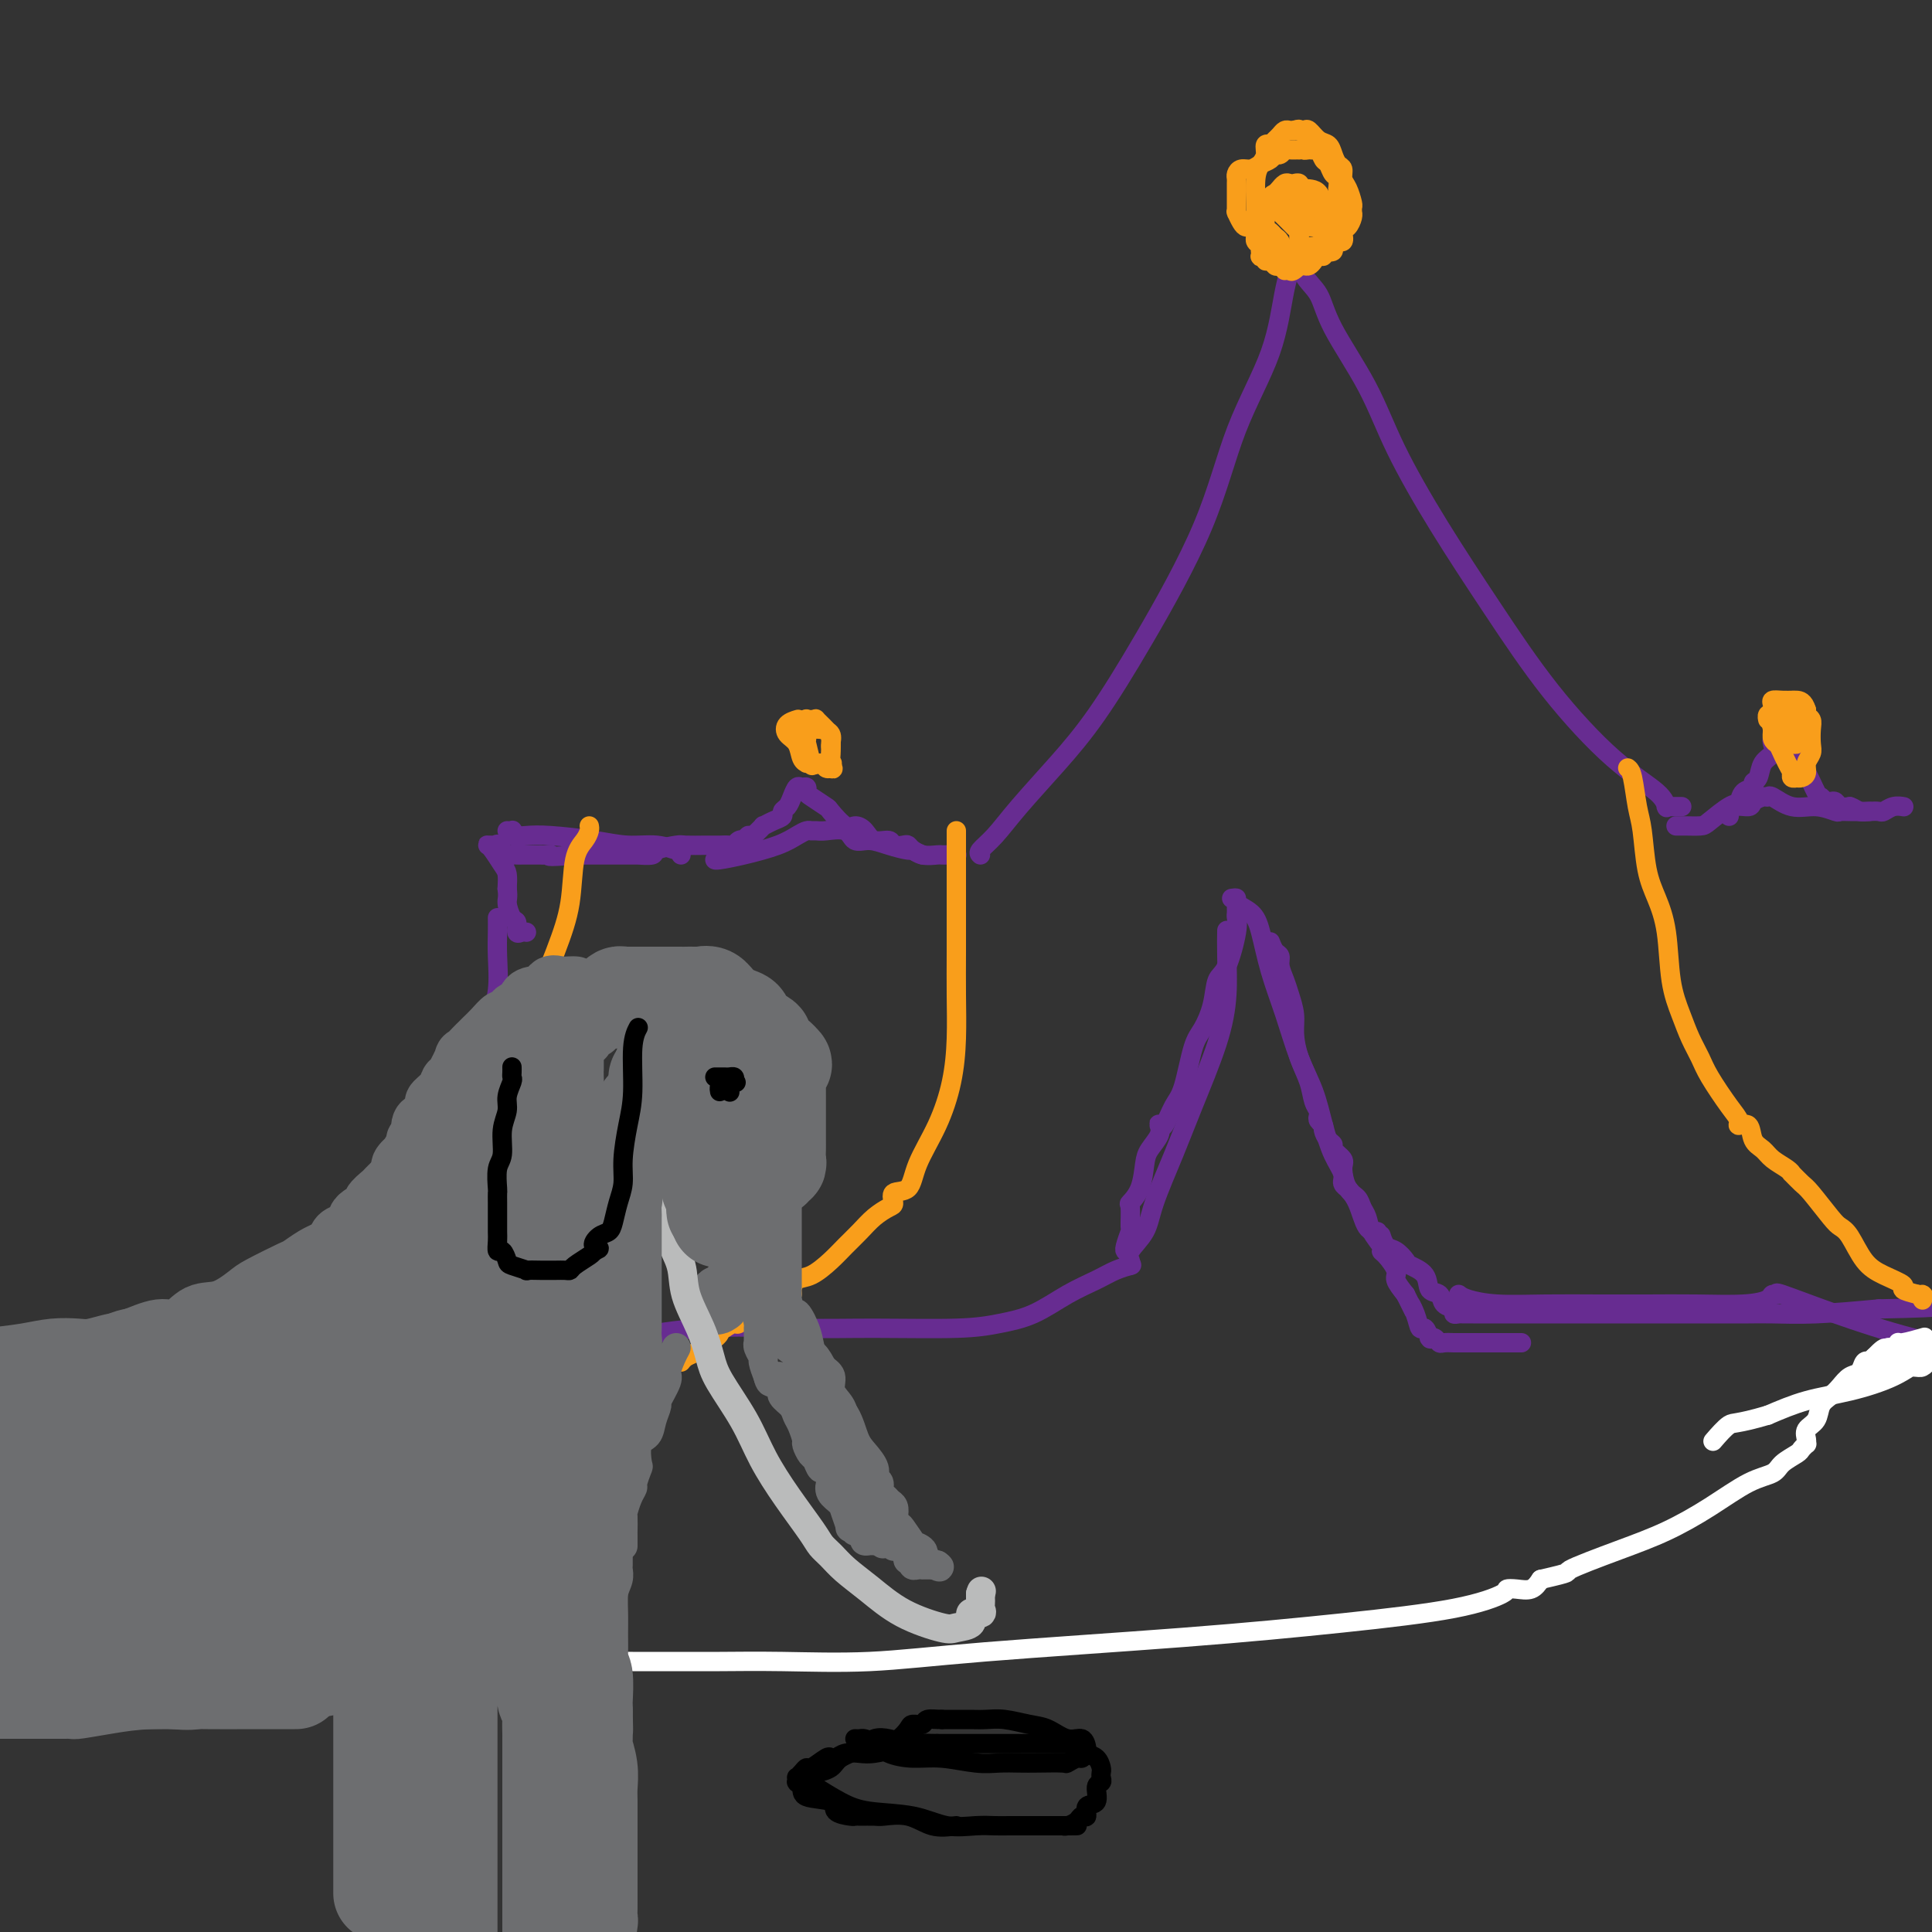 <svg viewBox='0 0 400 400' version='1.1' xmlns='http://www.w3.org/2000/svg' xmlns:xlink='http://www.w3.org/1999/xlink'><rect x="0" y="0" width="400" height="400" fill="#333333" stroke="none"/><g fill='none' stroke='rgb(103,44,145)' stroke-width='4' stroke-linecap='round' stroke-linejoin='round'><path d='M203,177c-0.240,-0.207 -0.480,-0.414 0,-1c0.480,-0.586 1.679,-1.550 3,-3c1.321,-1.450 2.765,-3.386 5,-6c2.235,-2.614 5.263,-5.907 8,-9c2.737,-3.093 5.184,-5.987 8,-10c2.816,-4.013 6.000,-9.145 10,-16c4.000,-6.855 8.817,-15.434 12,-23c3.183,-7.566 4.734,-14.118 7,-20c2.266,-5.882 5.248,-11.093 7,-16c1.752,-4.907 2.274,-9.511 3,-13c0.726,-3.489 1.657,-5.862 2,-7c0.343,-1.138 0.098,-1.039 0,-1c-0.098,0.039 -0.049,0.020 0,0'/><path d='M268,52c-0.104,-0.015 -0.208,-0.029 0,0c0.208,0.029 0.729,0.102 1,1c0.271,0.898 0.291,2.619 1,4c0.709,1.381 2.106,2.420 3,4c0.894,1.580 1.283,3.702 3,7c1.717,3.298 4.760,7.771 7,12c2.240,4.229 3.677,8.212 6,13c2.323,4.788 5.533,10.381 9,16c3.467,5.619 7.192,11.264 11,17c3.808,5.736 7.700,11.561 12,17c4.300,5.439 9.008,10.491 13,14c3.992,3.509 7.268,5.476 9,7c1.732,1.524 1.922,2.604 2,3c0.078,0.396 0.046,0.106 0,0c-0.046,-0.106 -0.105,-0.028 0,0c0.105,0.028 0.374,0.008 1,0c0.626,-0.008 1.607,-0.002 2,0c0.393,0.002 0.196,0.001 0,0'/><path d='M198,177c0.090,-0.000 0.181,-0.000 0,0c-0.181,0.000 -0.632,0.001 -1,0c-0.368,-0.001 -0.652,-0.004 -1,0c-0.348,0.004 -0.759,0.016 -1,0c-0.241,-0.016 -0.311,-0.059 -1,0c-0.689,0.059 -1.997,0.222 -3,0c-1.003,-0.222 -1.701,-0.828 -2,-1c-0.299,-0.172 -0.200,0.090 -1,0c-0.800,-0.090 -2.501,-0.532 -4,-1c-1.499,-0.468 -2.797,-0.963 -4,-1c-1.203,-0.037 -2.311,0.382 -3,0c-0.689,-0.382 -0.957,-1.567 -2,-2c-1.043,-0.433 -2.859,-0.114 -4,0c-1.141,0.114 -1.607,0.022 -2,0c-0.393,-0.022 -0.712,0.025 -1,0c-0.288,-0.025 -0.547,-0.122 -1,0c-0.453,0.122 -1.102,0.464 -2,1c-0.898,0.536 -2.044,1.268 -4,2c-1.956,0.732 -4.720,1.464 -7,2c-2.280,0.536 -4.075,0.875 -5,1c-0.925,0.125 -0.978,0.036 -1,0c-0.022,-0.036 -0.011,-0.018 0,0'/><path d='M141,177c0.030,-0.455 0.060,-0.909 0,-1c-0.060,-0.091 -0.210,0.182 -1,0c-0.790,-0.182 -2.220,-0.820 -4,-1c-1.780,-0.180 -3.910,0.096 -6,0c-2.090,-0.096 -4.140,-0.565 -7,-1c-2.860,-0.435 -6.531,-0.834 -9,-1c-2.469,-0.166 -3.737,-0.097 -5,0c-1.263,0.097 -2.521,0.222 -3,0c-0.479,-0.222 -0.180,-0.791 0,-1c0.180,-0.209 0.241,-0.056 0,0c-0.241,0.056 -0.783,0.016 -1,0c-0.217,-0.016 -0.108,-0.008 0,0'/><path d='M358,169c0.099,-0.867 0.198,-1.734 1,-2c0.802,-0.266 2.307,0.070 3,0c0.693,-0.070 0.575,-0.547 1,-1c0.425,-0.453 1.393,-0.883 2,-1c0.607,-0.117 0.853,0.077 1,0c0.147,-0.077 0.196,-0.427 1,0c0.804,0.427 2.365,1.631 4,2c1.635,0.369 3.345,-0.097 5,0c1.655,0.097 3.255,0.758 4,1c0.745,0.242 0.634,0.065 1,0c0.366,-0.065 1.208,-0.017 2,0c0.792,0.017 1.533,0.005 2,0c0.467,-0.005 0.661,-0.001 1,0c0.339,0.001 0.822,0.000 1,0c0.178,-0.000 0.051,-0.000 0,0c-0.051,0.000 -0.025,0.000 0,0'/><path d='M103,190c0.010,0.874 0.021,1.747 0,3c-0.021,1.253 -0.073,2.884 0,5c0.073,2.116 0.271,4.717 0,7c-0.271,2.283 -1.011,4.247 -2,8c-0.989,3.753 -2.228,9.293 -4,15c-1.772,5.707 -4.079,11.580 -7,18c-2.921,6.420 -6.456,13.388 -10,20c-3.544,6.612 -7.097,12.868 -11,18c-3.903,5.132 -8.156,9.140 -13,13c-4.844,3.860 -10.278,7.571 -13,10c-2.722,2.429 -2.733,3.577 -3,4c-0.267,0.423 -0.791,0.121 -1,0c-0.209,-0.121 -0.105,-0.060 0,0'/><path d='M61,299c0.137,-1.991 0.275,-3.982 1,-5c0.725,-1.018 2.038,-1.062 4,-2c1.962,-0.938 4.573,-2.770 9,-4c4.427,-1.230 10.670,-1.856 16,-3c5.330,-1.144 9.745,-2.804 15,-4c5.255,-1.196 11.348,-1.927 18,-3c6.652,-1.073 13.862,-2.486 21,-3c7.138,-0.514 14.203,-0.128 20,0c5.797,0.128 10.327,-0.003 16,0c5.673,0.003 12.488,0.139 17,0c4.512,-0.139 6.720,-0.551 9,-1c2.280,-0.449 4.632,-0.933 7,-2c2.368,-1.067 4.750,-2.717 7,-4c2.250,-1.283 4.366,-2.200 6,-3c1.634,-0.800 2.786,-1.485 4,-2c1.214,-0.515 2.490,-0.862 3,-1c0.510,-0.138 0.255,-0.069 0,0'/><path d='M234,262c0.082,-0.286 0.164,-0.573 0,-1c-0.164,-0.427 -0.573,-0.995 0,-2c0.573,-1.005 2.128,-2.446 3,-4c0.872,-1.554 1.060,-3.221 2,-6c0.940,-2.779 2.630,-6.671 4,-10c1.370,-3.329 2.420,-6.094 4,-10c1.580,-3.906 3.691,-8.952 5,-13c1.309,-4.048 1.815,-7.099 2,-10c0.185,-2.901 0.050,-5.654 0,-8c-0.050,-2.346 -0.013,-4.285 0,-5c0.013,-0.715 0.004,-0.204 0,0c-0.004,0.204 -0.002,0.102 0,0'/><path d='M255,186c0.500,-0.072 1.001,-0.143 1,0c-0.001,0.143 -0.503,0.502 0,1c0.503,0.498 2.010,1.135 3,2c0.990,0.865 1.462,1.958 2,4c0.538,2.042 1.141,5.034 2,8c0.859,2.966 1.973,5.906 3,9c1.027,3.094 1.968,6.341 3,9c1.032,2.659 2.156,4.729 3,7c0.844,2.271 1.407,4.742 2,7c0.593,2.258 1.215,4.302 2,6c0.785,1.698 1.733,3.050 2,4c0.267,0.950 -0.147,1.498 0,2c0.147,0.502 0.856,0.958 1,1c0.144,0.042 -0.276,-0.328 0,0c0.276,0.328 1.249,1.356 2,3c0.751,1.644 1.279,3.904 2,5c0.721,1.096 1.635,1.027 2,1c0.365,-0.027 0.183,-0.014 0,0'/><path d='M302,268c0.397,0.309 0.794,0.619 2,1c1.206,0.381 3.220,0.834 6,1c2.780,0.166 6.325,0.045 10,0c3.675,-0.045 7.479,-0.015 11,0c3.521,0.015 6.760,0.014 10,0c3.240,-0.014 6.481,-0.041 10,0c3.519,0.041 7.317,0.152 10,0c2.683,-0.152 4.251,-0.566 5,-1c0.749,-0.434 0.680,-0.889 1,-1c0.320,-0.111 1.028,0.122 1,0c-0.028,-0.122 -0.791,-0.600 1,0c1.791,0.600 6.136,2.277 11,4c4.864,1.723 10.247,3.492 16,5c5.753,1.508 11.877,2.754 18,4'/><path d='M286,256c-0.068,-0.211 -0.137,-0.422 0,0c0.137,0.422 0.478,1.477 1,2c0.522,0.523 1.224,0.515 2,1c0.776,0.485 1.627,1.463 2,2c0.373,0.537 0.270,0.634 1,1c0.730,0.366 2.294,1.001 3,2c0.706,0.999 0.552,2.363 1,3c0.448,0.637 1.496,0.549 2,1c0.504,0.451 0.463,1.441 1,2c0.537,0.559 1.652,0.686 2,1c0.348,0.314 -0.072,0.816 0,1c0.072,0.184 0.638,0.049 1,0c0.362,-0.049 0.522,-0.013 1,0c0.478,0.013 1.274,0.004 2,0c0.726,-0.004 1.383,-0.001 2,0c0.617,0.001 1.193,0.000 2,0c0.807,-0.000 1.844,-0.000 4,0c2.156,0.000 5.432,0.000 9,0c3.568,-0.000 7.429,-0.000 10,0c2.571,0.000 3.853,0.000 6,0c2.147,-0.000 5.158,0.000 7,0c1.842,-0.000 2.515,-0.000 4,0c1.485,0.000 3.783,0.000 5,0c1.217,-0.000 1.354,-0.000 2,0c0.646,0.000 1.801,0.001 2,0c0.199,-0.001 -0.557,-0.003 0,0c0.557,0.003 2.428,0.011 4,0c1.572,-0.011 2.846,-0.041 5,0c2.154,0.041 5.187,0.155 9,0c3.813,-0.155 8.407,-0.577 13,-1'/><path d='M389,271c16.500,-0.333 13.750,-0.667 11,-1'/><path d='M347,171c0.392,0.002 0.784,0.004 1,0c0.216,-0.004 0.257,-0.013 1,0c0.743,0.013 2.187,0.049 3,0c0.813,-0.049 0.996,-0.184 2,-1c1.004,-0.816 2.828,-2.313 4,-3c1.172,-0.687 1.690,-0.563 2,-1c0.310,-0.437 0.410,-1.433 1,-2c0.590,-0.567 1.668,-0.704 2,-1c0.332,-0.296 -0.083,-0.751 0,-1c0.083,-0.249 0.662,-0.291 1,-1c0.338,-0.709 0.433,-2.085 1,-3c0.567,-0.915 1.605,-1.370 2,-2c0.395,-0.630 0.147,-1.436 0,-2c-0.147,-0.564 -0.194,-0.887 0,-1c0.194,-0.113 0.629,-0.017 1,0c0.371,0.017 0.680,-0.044 1,0c0.320,0.044 0.653,0.194 1,0c0.347,-0.194 0.709,-0.733 1,0c0.291,0.733 0.512,2.736 1,4c0.488,1.264 1.244,1.789 2,3c0.756,1.211 1.512,3.108 2,4c0.488,0.892 0.707,0.779 1,1c0.293,0.221 0.659,0.778 1,1c0.341,0.222 0.659,0.111 1,0c0.341,-0.111 0.707,-0.222 1,0c0.293,0.222 0.512,0.778 1,1c0.488,0.222 1.244,0.111 2,0'/><path d='M383,167c1.135,0.380 1.472,0.830 2,1c0.528,0.170 1.245,0.060 2,0c0.755,-0.060 1.547,-0.069 2,0c0.453,0.069 0.566,0.215 1,0c0.434,-0.215 1.188,-0.790 2,-1c0.812,-0.210 1.682,-0.056 2,0c0.318,0.056 0.086,0.015 0,0c-0.086,-0.015 -0.024,-0.004 0,0c0.024,0.004 0.012,0.002 0,0'/><path d='M191,177c-0.747,-0.312 -1.494,-0.624 -2,-1c-0.506,-0.376 -0.772,-0.817 -1,-1c-0.228,-0.183 -0.417,-0.108 -1,0c-0.583,0.108 -1.560,0.249 -2,0c-0.440,-0.249 -0.343,-0.887 -1,-1c-0.657,-0.113 -2.068,0.299 -3,0c-0.932,-0.299 -1.385,-1.308 -2,-2c-0.615,-0.692 -1.390,-1.068 -2,-1c-0.610,0.068 -1.053,0.580 -2,0c-0.947,-0.580 -2.396,-2.250 -3,-3c-0.604,-0.750 -0.361,-0.579 -1,-1c-0.639,-0.421 -2.160,-1.435 -3,-2c-0.840,-0.565 -0.999,-0.682 -1,-1c-0.001,-0.318 0.155,-0.839 0,-1c-0.155,-0.161 -0.620,0.037 -1,0c-0.380,-0.037 -0.675,-0.308 -1,0c-0.325,0.308 -0.681,1.195 -1,2c-0.319,0.805 -0.601,1.526 -1,2c-0.399,0.474 -0.914,0.700 -1,1c-0.086,0.300 0.259,0.674 0,1c-0.259,0.326 -1.121,0.603 -2,1c-0.879,0.397 -1.775,0.915 -2,1c-0.225,0.085 0.221,-0.261 0,0c-0.221,0.261 -1.111,1.131 -2,2'/><path d='M156,173c-1.709,1.487 -0.983,0.206 -1,0c-0.017,-0.206 -0.777,0.663 -1,1c-0.223,0.337 0.090,0.143 0,0c-0.090,-0.143 -0.584,-0.234 -1,0c-0.416,0.234 -0.755,0.795 -1,1c-0.245,0.205 -0.395,0.055 -1,0c-0.605,-0.055 -1.665,-0.015 -2,0c-0.335,0.015 0.054,0.003 0,0c-0.054,-0.003 -0.551,0.002 -1,0c-0.449,-0.002 -0.849,-0.011 -2,0c-1.151,0.011 -3.052,0.041 -4,0c-0.948,-0.041 -0.944,-0.155 -2,0c-1.056,0.155 -3.172,0.577 -4,1c-0.828,0.423 -0.369,0.845 -1,1c-0.631,0.155 -2.354,0.041 -3,0c-0.646,-0.041 -0.216,-0.011 0,0c0.216,0.011 0.216,0.003 0,0c-0.216,-0.003 -0.650,-0.001 -1,0c-0.350,0.001 -0.616,0.000 -1,0c-0.384,-0.000 -0.885,-0.000 -1,0c-0.115,0.000 0.157,0.000 0,0c-0.157,-0.000 -0.743,-0.000 -1,0c-0.257,0.000 -0.185,0.000 -1,0c-0.815,-0.000 -2.519,-0.000 -4,0c-1.481,0.000 -2.741,0.000 -4,0'/><path d='M119,177c-6.808,0.619 -5.330,0.166 -5,0c0.330,-0.166 -0.490,-0.044 -1,0c-0.510,0.044 -0.710,0.012 -1,0c-0.290,-0.012 -0.669,-0.003 -1,0c-0.331,0.003 -0.613,0.001 -1,0c-0.387,-0.001 -0.877,-0.001 -1,0c-0.123,0.001 0.123,0.002 0,0c-0.123,-0.002 -0.615,-0.008 -1,0c-0.385,0.008 -0.663,0.030 -1,0c-0.337,-0.030 -0.734,-0.113 -1,0c-0.266,0.113 -0.401,0.423 -1,0c-0.599,-0.423 -1.664,-1.578 -2,-2c-0.336,-0.422 0.056,-0.112 0,0c-0.056,0.112 -0.558,0.026 -1,0c-0.442,-0.026 -0.822,0.009 -1,0c-0.178,-0.009 -0.153,-0.060 0,0c0.153,0.060 0.433,0.233 1,1c0.567,0.767 1.422,2.130 2,3c0.578,0.870 0.879,1.249 1,2c0.121,0.751 0.060,1.876 0,3'/><path d='M105,184c0.266,1.897 -0.070,2.140 0,3c0.070,0.860 0.544,2.335 1,3c0.456,0.665 0.893,0.518 1,1c0.107,0.482 -0.115,1.593 0,2c0.115,0.407 0.567,0.109 1,0c0.433,-0.109 0.847,-0.029 1,0c0.153,0.029 0.044,0.008 0,0c-0.044,-0.008 -0.022,-0.004 0,0'/><path d='M256,188c0.012,0.348 0.024,0.696 0,1c-0.024,0.304 -0.086,0.565 0,1c0.086,0.435 0.318,1.044 0,3c-0.318,1.956 -1.187,5.260 -2,7c-0.813,1.740 -1.569,1.915 -2,3c-0.431,1.085 -0.538,3.079 -1,5c-0.462,1.921 -1.279,3.770 -2,5c-0.721,1.230 -1.346,1.843 -2,4c-0.654,2.157 -1.339,5.859 -2,8c-0.661,2.141 -1.300,2.722 -2,4c-0.700,1.278 -1.462,3.252 -2,4c-0.538,0.748 -0.851,0.270 -1,0c-0.149,-0.270 -0.133,-0.334 0,0c0.133,0.334 0.382,1.064 0,2c-0.382,0.936 -1.395,2.079 -2,3c-0.605,0.921 -0.804,1.621 -1,3c-0.196,1.379 -0.391,3.439 -1,5c-0.609,1.561 -1.631,2.625 -2,3c-0.369,0.375 -0.085,0.062 0,1c0.085,0.938 -0.030,3.127 0,4c0.030,0.873 0.204,0.430 0,1c-0.204,0.570 -0.787,2.153 -1,3c-0.213,0.847 -0.057,0.959 0,1c0.057,0.041 0.016,0.012 0,0c-0.016,-0.012 -0.008,-0.006 0,0'/><path d='M263,195c0.303,0.773 0.606,1.546 1,2c0.394,0.454 0.880,0.589 1,1c0.120,0.411 -0.126,1.098 0,2c0.126,0.902 0.624,2.018 1,3c0.376,0.982 0.629,1.830 1,3c0.371,1.170 0.859,2.663 1,4c0.141,1.337 -0.064,2.519 0,4c0.064,1.481 0.396,3.261 1,5c0.604,1.739 1.481,3.435 2,5c0.519,1.565 0.679,2.997 1,4c0.321,1.003 0.803,1.577 1,2c0.197,0.423 0.108,0.694 0,1c-0.108,0.306 -0.235,0.645 0,1c0.235,0.355 0.831,0.724 1,1c0.169,0.276 -0.091,0.459 0,1c0.091,0.541 0.532,1.441 1,2c0.468,0.559 0.965,0.776 1,1c0.035,0.224 -0.390,0.454 0,1c0.390,0.546 1.596,1.406 2,2c0.404,0.594 0.006,0.921 0,2c-0.006,1.079 0.378,2.911 1,4c0.622,1.089 1.481,1.437 2,2c0.519,0.563 0.699,1.342 1,2c0.301,0.658 0.723,1.197 1,2c0.277,0.803 0.408,1.871 1,3c0.592,1.129 1.646,2.318 2,3c0.354,0.682 0.009,0.857 0,1c-0.009,0.143 0.317,0.255 1,1c0.683,0.745 1.722,2.124 2,3c0.278,0.876 -0.206,1.250 0,2c0.206,0.750 1.103,1.875 2,3'/><path d='M291,268c2.809,5.643 1.331,2.749 1,2c-0.331,-0.749 0.486,0.647 1,2c0.514,1.353 0.725,2.664 1,3c0.275,0.336 0.612,-0.303 1,0c0.388,0.303 0.825,1.549 1,2c0.175,0.451 0.087,0.107 0,0c-0.087,-0.107 -0.174,0.024 0,0c0.174,-0.024 0.608,-0.203 1,0c0.392,0.203 0.740,0.786 1,1c0.260,0.214 0.430,0.057 1,0c0.570,-0.057 1.540,-0.015 2,0c0.460,0.015 0.410,0.004 1,0c0.590,-0.004 1.821,-0.001 3,0c1.179,0.001 2.308,0.000 3,0c0.692,-0.000 0.948,-0.000 1,0c0.052,0.000 -0.102,0.000 0,0c0.102,-0.000 0.458,-0.000 1,0c0.542,0.000 1.269,0.000 2,0c0.731,-0.000 1.466,-0.000 2,0c0.534,0.000 0.867,0.000 1,0c0.133,-0.000 0.067,-0.000 0,0'/></g>
<g fill='none' stroke='rgb(255,255,255)' stroke-width='4' stroke-linecap='round' stroke-linejoin='round'><path d='M32,308c-0.079,-0.423 -0.159,-0.845 0,-1c0.159,-0.155 0.556,-0.041 1,0c0.444,0.041 0.934,0.011 1,0c0.066,-0.011 -0.294,-0.003 0,0c0.294,0.003 1.241,0.000 2,0c0.759,-0.000 1.331,0.002 2,0c0.669,-0.002 1.435,-0.007 2,0c0.565,0.007 0.931,0.027 1,0c0.069,-0.027 -0.157,-0.102 0,0c0.157,0.102 0.696,0.381 2,0c1.304,-0.381 3.373,-1.423 4,-2c0.627,-0.577 -0.187,-0.691 0,-1c0.187,-0.309 1.375,-0.815 2,-1c0.625,-0.185 0.689,-0.048 1,0c0.311,0.048 0.871,0.009 1,0c0.129,-0.009 -0.172,0.013 0,0c0.172,-0.013 0.816,-0.060 1,0c0.184,0.060 -0.090,0.227 0,0c0.090,-0.227 0.546,-0.848 1,-1c0.454,-0.152 0.905,0.165 1,0c0.095,-0.165 -0.167,-0.814 0,-1c0.167,-0.186 0.762,0.090 1,0c0.238,-0.090 0.119,-0.545 0,-1'/><path d='M55,300c1.960,-1.318 0.861,-1.114 0,-1c-0.861,0.114 -1.483,0.138 -2,0c-0.517,-0.138 -0.927,-0.440 -1,0c-0.073,0.440 0.193,1.620 0,2c-0.193,0.380 -0.843,-0.041 -1,0c-0.157,0.041 0.180,0.544 0,1c-0.180,0.456 -0.877,0.866 -1,1c-0.123,0.134 0.330,-0.006 0,0c-0.330,0.006 -1.441,0.160 -2,1c-0.559,0.840 -0.567,2.368 -1,3c-0.433,0.632 -1.293,0.370 -2,1c-0.707,0.630 -1.261,2.152 -2,3c-0.739,0.848 -1.662,1.021 -2,1c-0.338,-0.021 -0.091,-0.236 0,0c0.091,0.236 0.026,0.925 0,1c-0.026,0.075 -0.013,-0.462 0,-1'/><path d='M41,312c-1.814,2.096 -0.850,0.834 0,0c0.850,-0.834 1.586,-1.242 2,-2c0.414,-0.758 0.506,-1.866 1,-3c0.494,-1.134 1.391,-2.294 2,-3c0.609,-0.706 0.931,-0.960 1,-1c0.069,-0.040 -0.114,0.132 0,0c0.114,-0.132 0.527,-0.568 1,-1c0.473,-0.432 1.007,-0.860 1,-1c-0.007,-0.140 -0.556,0.007 -1,0c-0.444,-0.007 -0.783,-0.167 -1,0c-0.217,0.167 -0.313,0.663 -1,1c-0.687,0.337 -1.966,0.515 -3,1c-1.034,0.485 -1.821,1.278 -3,2c-1.179,0.722 -2.748,1.374 -4,2c-1.252,0.626 -2.188,1.225 -3,2c-0.812,0.775 -1.502,1.724 -2,2c-0.498,0.276 -0.805,-0.122 -1,0c-0.195,0.122 -0.279,0.765 0,1c0.279,0.235 0.920,0.063 1,0c0.080,-0.063 -0.402,-0.017 0,0c0.402,0.017 1.686,0.005 3,0c1.314,-0.005 2.657,-0.002 4,0'/><path d='M38,312c1.624,-0.182 2.185,-1.138 3,-2c0.815,-0.862 1.883,-1.631 3,-2c1.117,-0.369 2.284,-0.339 3,-1c0.716,-0.661 0.980,-2.012 1,-2c0.020,0.012 -0.206,1.388 -1,2c-0.794,0.612 -2.158,0.462 -3,1c-0.842,0.538 -1.164,1.766 -2,3c-0.836,1.234 -2.188,2.474 -3,3c-0.812,0.526 -1.084,0.339 -1,0c0.084,-0.339 0.524,-0.829 1,-1c0.476,-0.171 0.989,-0.021 2,-1c1.011,-0.979 2.520,-3.086 4,-5c1.480,-1.914 2.931,-3.635 4,-5c1.069,-1.365 1.756,-2.374 2,-3c0.244,-0.626 0.045,-0.869 0,-1c-0.045,-0.131 0.065,-0.151 0,0c-0.065,0.151 -0.304,0.472 -1,1c-0.696,0.528 -1.848,1.264 -3,2'/><path d='M47,301c-0.981,0.834 -1.435,1.918 -2,3c-0.565,1.082 -1.241,2.161 -2,3c-0.759,0.839 -1.602,1.439 -2,2c-0.398,0.561 -0.351,1.085 0,1c0.351,-0.085 1.007,-0.779 2,-2c0.993,-1.221 2.321,-2.968 4,-4c1.679,-1.032 3.707,-1.348 5,-2c1.293,-0.652 1.851,-1.640 2,-2c0.149,-0.360 -0.112,-0.091 0,0c0.112,0.091 0.598,0.004 1,0c0.402,-0.004 0.720,0.076 1,0c0.280,-0.076 0.522,-0.308 1,0c0.478,0.308 1.194,1.154 2,2c0.806,0.846 1.704,1.691 2,2c0.296,0.309 -0.010,0.083 0,0c0.010,-0.083 0.335,-0.024 1,0c0.665,0.024 1.670,0.012 2,0c0.330,-0.012 -0.015,-0.024 0,0c0.015,0.024 0.389,0.083 1,0c0.611,-0.083 1.460,-0.310 2,-1c0.540,-0.690 0.770,-1.845 1,-3'/><path d='M68,300c1.313,-0.801 1.095,-0.804 1,-1c-0.095,-0.196 -0.069,-0.585 0,-1c0.069,-0.415 0.179,-0.855 0,-1c-0.179,-0.145 -0.648,0.005 -1,0c-0.352,-0.005 -0.588,-0.165 -1,0c-0.412,0.165 -1.000,0.656 -2,1c-1.000,0.344 -2.412,0.541 -3,1c-0.588,0.459 -0.353,1.181 -1,2c-0.647,0.819 -2.176,1.736 -3,2c-0.824,0.264 -0.944,-0.125 -1,0c-0.056,0.125 -0.048,0.762 0,1c0.048,0.238 0.136,0.075 0,0c-0.136,-0.075 -0.496,-0.062 0,0c0.496,0.062 1.848,0.175 3,0c1.152,-0.175 2.104,-0.636 3,-1c0.896,-0.364 1.734,-0.631 2,-1c0.266,-0.369 -0.042,-0.841 0,-1c0.042,-0.159 0.434,-0.004 0,0c-0.434,0.004 -1.696,-0.142 -3,0c-1.304,0.142 -2.652,0.571 -4,1'/><path d='M58,302c-1.873,0.443 -3.055,1.051 -4,2c-0.945,0.949 -1.654,2.241 -3,3c-1.346,0.759 -3.331,0.987 -4,1c-0.669,0.013 -0.023,-0.190 0,0c0.023,0.190 -0.577,0.772 -1,1c-0.423,0.228 -0.668,0.102 -1,0c-0.332,-0.102 -0.749,-0.180 -1,0c-0.251,0.180 -0.336,0.616 -1,1c-0.664,0.384 -1.909,0.715 -3,1c-1.091,0.285 -2.030,0.525 -3,1c-0.970,0.475 -1.973,1.185 -3,2c-1.027,0.815 -2.079,1.735 -3,2c-0.921,0.265 -1.710,-0.123 -2,0c-0.290,0.123 -0.082,0.758 0,1c0.082,0.242 0.037,0.091 0,0c-0.037,-0.091 -0.066,-0.123 0,0c0.066,0.123 0.227,0.401 2,0c1.773,-0.401 5.158,-1.481 7,-2c1.842,-0.519 2.141,-0.477 3,-1c0.859,-0.523 2.278,-1.610 3,-2c0.722,-0.390 0.749,-0.082 1,0c0.251,0.082 0.727,-0.060 1,0c0.273,0.060 0.343,0.324 0,1c-0.343,0.676 -1.098,1.765 -2,3c-0.902,1.235 -1.951,2.618 -3,4'/><path d='M41,320c-1.485,1.994 -3.697,2.977 -5,4c-1.303,1.023 -1.695,2.084 -2,3c-0.305,0.916 -0.521,1.685 0,3c0.521,1.315 1.781,3.175 4,5c2.219,1.825 5.399,3.613 10,5c4.601,1.387 10.623,2.372 17,3c6.377,0.628 13.110,0.900 22,1c8.890,0.100 19.939,0.027 28,0c8.061,-0.027 13.136,-0.007 16,0c2.864,0.007 3.516,0.002 4,0c0.484,-0.002 0.798,-0.001 1,0c0.202,0.001 0.292,0.002 1,0c0.708,-0.002 2.035,-0.006 4,0c1.965,0.006 4.568,0.021 8,0c3.432,-0.021 7.693,-0.077 13,0c5.307,0.077 11.658,0.289 18,0c6.342,-0.289 12.674,-1.079 24,-2c11.326,-0.921 27.646,-1.974 41,-3c13.354,-1.026 23.741,-2.027 33,-3c9.259,-0.973 17.391,-1.920 23,-3c5.609,-1.080 8.696,-2.295 10,-3c1.304,-0.705 0.824,-0.900 1,-1c0.176,-0.100 1.009,-0.104 2,0c0.991,0.104 2.140,0.315 3,0c0.860,-0.315 1.430,-1.158 2,-2'/><path d='M319,327c7.226,-1.651 4.791,-1.279 6,-2c1.209,-0.721 6.061,-2.535 10,-4c3.939,-1.465 6.965,-2.580 10,-4c3.035,-1.420 6.078,-3.144 9,-5c2.922,-1.856 5.724,-3.845 8,-5c2.276,-1.155 4.025,-1.476 5,-2c0.975,-0.524 1.175,-1.250 2,-2c0.825,-0.750 2.274,-1.524 3,-2c0.726,-0.476 0.729,-0.656 1,-1c0.271,-0.344 0.812,-0.854 1,-1c0.188,-0.146 0.024,0.070 0,0c-0.024,-0.070 0.090,-0.427 0,-1c-0.090,-0.573 -0.386,-1.360 0,-2c0.386,-0.640 1.454,-1.131 2,-2c0.546,-0.869 0.570,-2.115 1,-3c0.430,-0.885 1.267,-1.407 2,-2c0.733,-0.593 1.363,-1.255 2,-2c0.637,-0.745 1.280,-1.572 2,-2c0.720,-0.428 1.516,-0.457 2,-1c0.484,-0.543 0.655,-1.599 1,-2c0.345,-0.401 0.862,-0.146 1,0c0.138,0.146 -0.103,0.185 0,0c0.103,-0.185 0.552,-0.592 1,-1'/><path d='M388,281c3.577,-3.705 2.019,-0.968 2,0c-0.019,0.968 1.500,0.167 3,0c1.500,-0.167 2.981,0.301 4,0c1.019,-0.301 1.577,-1.372 2,-2c0.423,-0.628 0.712,-0.814 1,-1'/><path d='M398,277c0.421,-0.121 0.843,-0.243 0,0c-0.843,0.243 -2.950,0.850 -4,1c-1.050,0.150 -1.045,-0.156 -1,0c0.045,0.156 0.128,0.774 0,1c-0.128,0.226 -0.467,0.061 -1,0c-0.533,-0.061 -1.262,-0.016 -1,0c0.262,0.016 1.513,0.004 2,0c0.487,-0.004 0.208,-0.001 1,0c0.792,0.001 2.655,0.000 4,0c1.345,-0.000 2.173,-0.000 3,0'/><path d='M396,281c0.519,0.022 1.038,0.044 0,0c-1.038,-0.044 -3.634,-0.155 -5,0c-1.366,0.155 -1.502,0.578 -2,1c-0.498,0.422 -1.356,0.845 -2,1c-0.644,0.155 -1.073,0.041 -1,0c0.073,-0.041 0.649,-0.010 1,0c0.351,0.010 0.477,-0.001 1,0c0.523,0.001 1.443,0.015 3,0c1.557,-0.015 3.751,-0.059 5,0c1.249,0.059 1.552,0.221 2,0c0.448,-0.221 1.039,-0.823 1,-1c-0.039,-0.177 -0.710,0.073 -1,0c-0.290,-0.073 -0.199,-0.470 -1,0c-0.801,0.470 -2.493,1.806 -5,3c-2.507,1.194 -5.829,2.244 -9,3c-3.171,0.756 -6.192,1.216 -9,2c-2.808,0.784 -5.404,1.892 -8,3'/><path d='M366,293c-6.738,1.976 -7.083,1.417 -8,2c-0.917,0.583 -2.405,2.310 -3,3c-0.595,0.690 -0.298,0.345 0,0'/></g>
<g fill='none' stroke='rgb(249,158,27)' stroke-width='4' stroke-linecap='round' stroke-linejoin='round'><path d='M266,56c0.089,-0.414 0.177,-0.828 0,-1c-0.177,-0.172 -0.621,-0.102 -1,0c-0.379,0.102 -0.694,0.237 -1,0c-0.306,-0.237 -0.604,-0.847 -1,-1c-0.396,-0.153 -0.891,0.151 -1,0c-0.109,-0.151 0.167,-0.758 0,-1c-0.167,-0.242 -0.776,-0.120 -1,0c-0.224,0.120 -0.064,0.240 0,0c0.064,-0.240 0.031,-0.838 0,-1c-0.031,-0.162 -0.061,0.113 0,0c0.061,-0.113 0.212,-0.614 0,-1c-0.212,-0.386 -0.789,-0.657 -1,-1c-0.211,-0.343 -0.057,-0.760 0,-1c0.057,-0.240 0.018,-0.305 0,-1c-0.018,-0.695 -0.015,-2.020 0,-3c0.015,-0.980 0.041,-1.615 0,-3c-0.041,-1.385 -0.151,-3.520 0,-5c0.151,-1.480 0.562,-2.306 1,-3c0.438,-0.694 0.901,-1.257 1,-2c0.099,-0.743 -0.167,-1.666 0,-2c0.167,-0.334 0.766,-0.078 1,0c0.234,0.078 0.104,-0.021 0,0c-0.104,0.021 -0.183,0.163 0,0c0.183,-0.163 0.626,-0.632 1,-1c0.374,-0.368 0.677,-0.635 1,-1c0.323,-0.365 0.664,-0.829 1,-1c0.336,-0.171 0.667,-0.049 1,0c0.333,0.049 0.666,0.024 1,0'/><path d='M268,27c1.168,-0.462 1.089,-0.117 1,0c-0.089,0.117 -0.189,0.005 0,0c0.189,-0.005 0.667,0.095 1,0c0.333,-0.095 0.523,-0.386 1,0c0.477,0.386 1.242,1.451 2,2c0.758,0.549 1.509,0.584 2,1c0.491,0.416 0.723,1.212 1,2c0.277,0.788 0.600,1.567 1,2c0.400,0.433 0.878,0.521 1,1c0.122,0.479 -0.111,1.348 0,2c0.111,0.652 0.565,1.088 1,2c0.435,0.912 0.849,2.299 1,3c0.151,0.701 0.038,0.717 0,1c-0.038,0.283 -0.000,0.834 0,1c0.000,0.166 -0.036,-0.053 0,0c0.036,0.053 0.145,0.376 0,1c-0.145,0.624 -0.545,1.548 -1,2c-0.455,0.452 -0.967,0.432 -1,1c-0.033,0.568 0.412,1.725 0,2c-0.412,0.275 -1.683,-0.334 -2,0c-0.317,0.334 0.318,1.609 0,2c-0.318,0.391 -1.591,-0.102 -2,0c-0.409,0.102 0.045,0.798 0,1c-0.045,0.202 -0.589,-0.089 -1,0c-0.411,0.089 -0.687,0.560 -1,1c-0.313,0.440 -0.661,0.849 -1,1c-0.339,0.151 -0.668,0.043 -1,0c-0.332,-0.043 -0.666,-0.022 -1,0'/><path d='M269,55c-2.108,2.114 -1.878,0.898 -2,0c-0.122,-0.898 -0.596,-1.480 -1,-2c-0.404,-0.520 -0.739,-0.980 -1,-1c-0.261,-0.020 -0.447,0.398 -1,0c-0.553,-0.398 -1.472,-1.613 -2,-2c-0.528,-0.387 -0.666,0.054 -1,0c-0.334,-0.054 -0.863,-0.605 -1,-1c-0.137,-0.395 0.117,-0.635 0,-1c-0.117,-0.365 -0.606,-0.854 -1,-1c-0.394,-0.146 -0.694,0.053 -1,0c-0.306,-0.053 -0.618,-0.356 -1,-1c-0.382,-0.644 -0.834,-1.628 -1,-2c-0.166,-0.372 -0.044,-0.131 0,0c0.044,0.131 0.012,0.151 0,0c-0.012,-0.151 -0.003,-0.474 0,-1c0.003,-0.526 0.000,-1.254 0,-2c-0.000,-0.746 0.002,-1.510 0,-2c-0.002,-0.490 -0.009,-0.705 0,-1c0.009,-0.295 0.032,-0.671 0,-1c-0.032,-0.329 -0.121,-0.613 0,-1c0.121,-0.387 0.452,-0.878 1,-1c0.548,-0.122 1.313,0.126 2,0c0.687,-0.126 1.298,-0.626 2,-1c0.702,-0.374 1.496,-0.622 2,-1c0.504,-0.378 0.717,-0.886 1,-1c0.283,-0.114 0.637,0.166 1,0c0.363,-0.166 0.737,-0.776 1,-1c0.263,-0.224 0.417,-0.060 1,0c0.583,0.060 1.595,0.017 2,0c0.405,-0.017 0.202,-0.009 0,0'/><path d='M269,31c2.190,-0.771 1.164,-0.200 1,0c-0.164,0.200 0.533,0.027 1,0c0.467,-0.027 0.702,0.091 1,0c0.298,-0.091 0.658,-0.391 1,0c0.342,0.391 0.666,1.472 1,2c0.334,0.528 0.678,0.504 1,1c0.322,0.496 0.622,1.512 1,2c0.378,0.488 0.833,0.450 1,1c0.167,0.550 0.045,1.690 0,2c-0.045,0.310 -0.012,-0.208 0,0c0.012,0.208 0.004,1.142 0,2c-0.004,0.858 -0.005,1.639 0,2c0.005,0.361 0.017,0.301 0,1c-0.017,0.699 -0.064,2.159 0,3c0.064,0.841 0.239,1.065 0,1c-0.239,-0.065 -0.893,-0.420 -1,0c-0.107,0.420 0.331,1.615 0,2c-0.331,0.385 -1.433,-0.041 -2,0c-0.567,0.041 -0.600,0.547 -1,1c-0.400,0.453 -1.168,0.853 -2,1c-0.832,0.147 -1.729,0.041 -2,0c-0.271,-0.041 0.082,-0.018 0,0c-0.082,0.018 -0.599,0.030 -1,0c-0.401,-0.030 -0.685,-0.102 -1,0c-0.315,0.102 -0.663,0.379 -1,0c-0.337,-0.379 -0.665,-1.414 -1,-2c-0.335,-0.586 -0.677,-0.724 -1,-1c-0.323,-0.276 -0.625,-0.690 -1,-1c-0.375,-0.310 -0.821,-0.517 -1,-1c-0.179,-0.483 -0.089,-1.241 0,-2'/><path d='M262,45c-0.668,-1.139 -0.337,-0.486 0,-1c0.337,-0.514 0.682,-2.194 1,-3c0.318,-0.806 0.610,-0.738 1,-1c0.390,-0.262 0.878,-0.855 1,-1c0.122,-0.145 -0.121,0.156 0,0c0.121,-0.156 0.608,-0.770 1,-1c0.392,-0.230 0.690,-0.076 1,0c0.310,0.076 0.633,0.075 1,0c0.367,-0.075 0.778,-0.223 1,0c0.222,0.223 0.256,0.817 1,1c0.744,0.183 2.199,-0.044 3,1c0.801,1.044 0.948,3.358 1,4c0.052,0.642 0.008,-0.388 0,0c-0.008,0.388 0.019,2.196 0,3c-0.019,0.804 -0.086,0.606 0,1c0.086,0.394 0.324,1.380 0,2c-0.324,0.620 -1.211,0.873 -2,1c-0.789,0.127 -1.480,0.129 -2,0c-0.520,-0.129 -0.868,-0.388 -1,-1c-0.132,-0.612 -0.048,-1.575 0,-2c0.048,-0.425 0.059,-0.310 0,-1c-0.059,-0.690 -0.189,-2.185 0,-3c0.189,-0.815 0.695,-0.950 1,-1c0.305,-0.050 0.408,-0.013 1,0c0.592,0.013 1.674,0.004 2,0c0.326,-0.004 -0.105,-0.001 0,0c0.105,0.001 0.744,0.000 1,0c0.256,-0.000 0.128,-0.000 0,0'/><path d='M274,43c1.004,0.044 1.015,0.653 1,1c-0.015,0.347 -0.058,0.432 0,1c0.058,0.568 0.215,1.619 0,2c-0.215,0.381 -0.801,0.090 -1,0c-0.199,-0.090 -0.011,0.019 -1,0c-0.989,-0.019 -3.155,-0.166 -4,0c-0.845,0.166 -0.370,0.644 -1,0c-0.630,-0.644 -2.366,-2.410 -3,-3c-0.634,-0.590 -0.167,-0.004 0,0c0.167,0.004 0.032,-0.573 0,-1c-0.032,-0.427 0.037,-0.705 0,-1c-0.037,-0.295 -0.182,-0.609 0,-1c0.182,-0.391 0.690,-0.860 1,-1c0.310,-0.140 0.423,0.049 1,0c0.577,-0.049 1.619,-0.334 2,0c0.381,0.334 0.102,1.288 0,2c-0.102,0.712 -0.027,1.183 0,2c0.027,0.817 0.007,1.982 0,3c-0.007,1.018 -0.002,1.889 0,3c0.002,1.111 0.001,2.460 0,3c-0.001,0.540 -0.000,0.270 0,0'/><path d='M370,151c0.762,0.006 1.525,0.012 2,0c0.475,-0.012 0.663,-0.040 1,0c0.337,0.040 0.822,0.150 1,0c0.178,-0.150 0.049,-0.561 0,-1c-0.049,-0.439 -0.016,-0.906 0,-1c0.016,-0.094 0.016,0.185 0,0c-0.016,-0.185 -0.049,-0.834 0,-1c0.049,-0.166 0.178,0.152 0,0c-0.178,-0.152 -0.664,-0.773 -1,-1c-0.336,-0.227 -0.521,-0.062 -1,0c-0.479,0.062 -1.252,0.019 -2,0c-0.748,-0.019 -1.471,-0.014 -2,0c-0.529,0.014 -0.864,0.039 -1,0c-0.136,-0.039 -0.075,-0.141 0,0c0.075,0.141 0.163,0.525 0,1c-0.163,0.475 -0.575,1.041 0,3c0.575,1.959 2.139,5.309 3,7c0.861,1.691 1.018,1.722 1,2c-0.018,0.278 -0.211,0.804 0,1c0.211,0.196 0.826,0.061 1,0c0.174,-0.061 -0.093,-0.047 0,0c0.093,0.047 0.547,0.127 1,0c0.453,-0.127 0.906,-0.460 1,-1c0.094,-0.540 -0.170,-1.286 0,-2c0.170,-0.714 0.774,-1.396 1,-2c0.226,-0.604 0.074,-1.132 0,-2c-0.074,-0.868 -0.071,-2.078 0,-3c0.071,-0.922 0.212,-1.556 0,-2c-0.212,-0.444 -0.775,-0.698 -1,-1c-0.225,-0.302 -0.113,-0.651 0,-1'/><path d='M374,147c-0.541,-1.846 -1.392,-1.959 -2,-2c-0.608,-0.041 -0.972,-0.008 -1,0c-0.028,0.008 0.280,-0.007 0,0c-0.280,0.007 -1.146,0.036 -2,0c-0.854,-0.036 -1.694,-0.136 -2,0c-0.306,0.136 -0.079,0.510 0,1c0.079,0.490 0.010,1.098 0,2c-0.010,0.902 0.039,2.098 0,3c-0.039,0.902 -0.165,1.509 0,2c0.165,0.491 0.622,0.865 1,1c0.378,0.135 0.676,0.032 1,0c0.324,-0.032 0.675,0.006 1,0c0.325,-0.006 0.623,-0.058 1,0c0.377,0.058 0.833,0.224 1,0c0.167,-0.224 0.046,-0.838 0,-1c-0.046,-0.162 -0.015,0.129 0,0c0.015,-0.129 0.016,-0.679 0,-1c-0.016,-0.321 -0.050,-0.412 0,-1c0.050,-0.588 0.182,-1.674 0,-2c-0.182,-0.326 -0.680,0.108 -1,0c-0.320,-0.108 -0.464,-0.757 -1,-1c-0.536,-0.243 -1.464,-0.079 -2,0c-0.536,0.079 -0.680,0.073 -1,0c-0.320,-0.073 -0.817,-0.212 -1,0c-0.183,0.212 -0.052,0.775 0,1c0.052,0.225 0.026,0.113 0,0'/><path d='M165,149c0.212,-0.063 0.424,-0.126 0,0c-0.424,0.126 -1.483,0.440 -2,1c-0.517,0.560 -0.493,1.365 0,2c0.493,0.635 1.456,1.098 2,2c0.544,0.902 0.668,2.242 1,3c0.332,0.758 0.871,0.935 1,1c0.129,0.065 -0.151,0.017 0,0c0.151,-0.017 0.734,-0.004 1,0c0.266,0.004 0.215,-0.002 1,0c0.785,0.002 2.407,0.012 3,0c0.593,-0.012 0.159,-0.045 0,0c-0.159,0.045 -0.043,0.168 0,0c0.043,-0.168 0.013,-0.626 0,-1c-0.013,-0.374 -0.009,-0.664 0,-1c0.009,-0.336 0.023,-0.717 0,-1c-0.023,-0.283 -0.082,-0.468 0,-1c0.082,-0.532 0.306,-1.411 0,-2c-0.306,-0.589 -1.144,-0.890 -2,-1c-0.856,-0.110 -1.732,-0.030 -2,0c-0.268,0.030 0.072,0.011 0,0c-0.072,-0.011 -0.557,-0.014 -1,0c-0.443,0.014 -0.845,0.043 -1,0c-0.155,-0.043 -0.063,-0.160 0,0c0.063,0.160 0.097,0.597 0,1c-0.097,0.403 -0.323,0.773 0,2c0.323,1.227 1.197,3.309 2,4c0.803,0.691 1.536,-0.011 2,0c0.464,0.011 0.661,0.735 1,1c0.339,0.265 0.822,0.071 1,0c0.178,-0.071 0.051,-0.020 0,0c-0.051,0.020 -0.025,0.010 0,0'/><path d='M172,159c0.930,0.626 0.256,-0.309 0,-1c-0.256,-0.691 -0.092,-1.138 0,-2c0.092,-0.862 0.113,-2.140 0,-3c-0.113,-0.860 -0.360,-1.302 -1,-2c-0.640,-0.698 -1.674,-1.653 -2,-2c-0.326,-0.347 0.056,-0.088 0,0c-0.056,0.088 -0.551,0.003 -1,0c-0.449,-0.003 -0.853,0.076 -1,0c-0.147,-0.076 -0.036,-0.307 0,0c0.036,0.307 -0.004,1.151 0,2c0.004,0.849 0.053,1.702 0,2c-0.053,0.298 -0.206,0.042 0,1c0.206,0.958 0.773,3.131 1,4c0.227,0.869 0.113,0.435 0,0'/><path d='M198,172c0.000,0.270 0.000,0.540 0,1c-0.000,0.460 -0.000,1.109 0,2c0.000,0.891 0.001,2.023 0,4c-0.001,1.977 -0.002,4.797 0,8c0.002,3.203 0.007,6.787 0,10c-0.007,3.213 -0.026,6.056 0,9c0.026,2.944 0.097,5.991 0,9c-0.097,3.009 -0.363,5.981 -1,9c-0.637,3.019 -1.645,6.084 -3,9c-1.355,2.916 -3.058,5.684 -4,8c-0.942,2.316 -1.123,4.181 -2,5c-0.877,0.819 -2.450,0.593 -3,1c-0.550,0.407 -0.076,1.449 0,2c0.076,0.551 -0.247,0.611 -1,1c-0.753,0.389 -1.937,1.106 -3,2c-1.063,0.894 -2.004,1.965 -3,3c-0.996,1.035 -2.047,2.035 -3,3c-0.953,0.965 -1.810,1.894 -3,3c-1.190,1.106 -2.714,2.387 -4,3c-1.286,0.613 -2.334,0.556 -3,1c-0.666,0.444 -0.950,1.389 -1,2c-0.050,0.611 0.136,0.889 0,1c-0.136,0.111 -0.592,0.056 -1,0c-0.408,-0.056 -0.768,-0.112 -1,0c-0.232,0.112 -0.338,0.394 -1,1c-0.662,0.606 -1.882,1.538 -3,2c-1.118,0.462 -2.135,0.454 -3,1c-0.865,0.546 -1.579,1.647 -2,2c-0.421,0.353 -0.549,-0.042 -1,0c-0.451,0.042 -1.226,0.521 -2,1'/><path d='M150,275c-2.312,1.217 -1.093,0.761 -1,1c0.093,0.239 -0.942,1.175 -2,2c-1.058,0.825 -2.139,1.541 -3,2c-0.861,0.459 -1.501,0.662 -2,1c-0.499,0.338 -0.857,0.811 -1,1c-0.143,0.189 -0.072,0.095 0,0'/><path d='M122,171c0.057,0.260 0.113,0.520 0,1c-0.113,0.480 -0.396,1.180 -1,2c-0.604,0.820 -1.529,1.760 -2,4c-0.471,2.240 -0.489,5.781 -1,9c-0.511,3.219 -1.517,6.115 -3,10c-1.483,3.885 -3.443,8.760 -5,13c-1.557,4.240 -2.711,7.845 -5,13c-2.289,5.155 -5.713,11.861 -8,17c-2.287,5.139 -3.438,8.712 -5,12c-1.562,3.288 -3.537,6.291 -5,9c-1.463,2.709 -2.415,5.125 -4,7c-1.585,1.875 -3.805,3.210 -5,5c-1.195,1.790 -1.367,4.036 -2,5c-0.633,0.964 -1.727,0.645 -2,1c-0.273,0.355 0.275,1.385 0,2c-0.275,0.615 -1.374,0.815 -2,1c-0.626,0.185 -0.780,0.354 -1,1c-0.220,0.646 -0.508,1.770 -1,2c-0.492,0.230 -1.190,-0.432 -2,0c-0.810,0.432 -1.734,1.958 -3,3c-1.266,1.042 -2.875,1.599 -4,2c-1.125,0.401 -1.764,0.646 -2,1c-0.236,0.354 -0.067,0.815 0,1c0.067,0.185 0.034,0.092 0,0'/><path d='M337,159c0.335,0.263 0.670,0.526 1,2c0.330,1.474 0.656,4.160 1,6c0.344,1.840 0.707,2.832 1,5c0.293,2.168 0.515,5.510 1,8c0.485,2.490 1.232,4.129 2,6c0.768,1.871 1.557,3.974 2,7c0.443,3.026 0.539,6.974 1,10c0.461,3.026 1.285,5.128 2,7c0.715,1.872 1.320,3.513 2,5c0.680,1.487 1.434,2.820 2,4c0.566,1.180 0.943,2.209 2,4c1.057,1.791 2.793,4.346 4,6c1.207,1.654 1.885,2.407 2,3c0.115,0.593 -0.332,1.026 0,1c0.332,-0.026 1.444,-0.512 2,0c0.556,0.512 0.556,2.022 1,3c0.444,0.978 1.333,1.423 2,2c0.667,0.577 1.114,1.286 2,2c0.886,0.714 2.213,1.434 3,2c0.787,0.566 1.033,0.978 1,1c-0.033,0.022 -0.346,-0.345 0,0c0.346,0.345 1.352,1.402 2,2c0.648,0.598 0.938,0.737 2,2c1.062,1.263 2.894,3.651 4,5c1.106,1.349 1.485,1.661 2,2c0.515,0.339 1.165,0.707 2,2c0.835,1.293 1.853,3.512 3,5c1.147,1.488 2.421,2.244 4,3c1.579,0.756 3.464,1.511 4,2c0.536,0.489 -0.275,0.711 0,1c0.275,0.289 1.638,0.644 3,1'/><path d='M397,268c1.929,1.024 1.250,0.083 1,0c-0.250,-0.083 -0.071,0.690 0,1c0.071,0.310 0.036,0.155 0,0'/></g>
<g fill='none' stroke='rgb(109,110,112)' stroke-width='20' stroke-linecap='round' stroke-linejoin='round'><path d='M127,207c-0.086,0.113 -0.172,0.226 0,0c0.172,-0.226 0.604,-0.793 1,-1c0.396,-0.207 0.758,-0.056 1,0c0.242,0.056 0.366,0.015 1,0c0.634,-0.015 1.780,-0.004 2,0c0.220,0.004 -0.485,0.001 0,0c0.485,-0.001 2.161,-0.000 3,0c0.839,0.000 0.842,0.000 1,0c0.158,-0.000 0.471,0.000 1,0c0.529,-0.000 1.273,-0.000 2,0c0.727,0.000 1.437,0.000 2,0c0.563,-0.000 0.980,-0.002 1,0c0.020,0.002 -0.358,0.006 0,0c0.358,-0.006 1.450,-0.023 2,0c0.550,0.023 0.557,0.085 1,0c0.443,-0.085 1.321,-0.318 2,0c0.679,0.318 1.160,1.189 2,2c0.840,0.811 2.038,1.564 3,2c0.962,0.436 1.686,0.554 2,1c0.314,0.446 0.217,1.219 1,2c0.783,0.781 2.447,1.568 3,2c0.553,0.432 -0.007,0.507 0,1c0.007,0.493 0.579,1.402 1,2c0.421,0.598 0.692,0.885 1,1c0.308,0.115 0.654,0.057 1,0'/><path d='M161,219c2.475,2.207 0.663,1.226 0,1c-0.663,-0.226 -0.178,0.303 0,1c0.178,0.697 0.048,1.563 0,2c-0.048,0.437 -0.013,0.445 0,1c0.013,0.555 0.003,1.656 0,2c-0.003,0.344 -0.001,-0.067 0,0c0.001,0.067 0.000,0.614 0,1c-0.000,0.386 -0.000,0.611 0,1c0.000,0.389 0.000,0.944 0,2c-0.000,1.056 -0.000,2.615 0,3c0.000,0.385 0.001,-0.404 0,0c-0.001,0.404 -0.004,2.002 0,3c0.004,0.998 0.016,1.395 0,2c-0.016,0.605 -0.061,1.416 0,2c0.061,0.584 0.226,0.941 0,1c-0.226,0.059 -0.844,-0.180 -1,0c-0.156,0.180 0.150,0.779 0,1c-0.150,0.221 -0.757,0.063 -1,0c-0.243,-0.063 -0.121,-0.032 0,0'/></g>
<g fill='none' stroke='rgb(109,110,112)' stroke-width='12' stroke-linecap='round' stroke-linejoin='round'><path d='M123,213c0.081,0.022 0.163,0.043 0,0c-0.163,-0.043 -0.569,-0.151 -1,0c-0.431,0.151 -0.886,0.561 -1,1c-0.114,0.439 0.113,0.909 0,1c-0.113,0.091 -0.566,-0.196 -1,0c-0.434,0.196 -0.848,0.874 -1,1c-0.152,0.126 -0.041,-0.298 0,0c0.041,0.298 0.011,1.320 0,2c-0.011,0.680 -0.003,1.017 0,1c0.003,-0.017 0.001,-0.389 0,0c-0.001,0.389 -0.000,1.540 0,2c0.000,0.460 0.000,0.230 0,0'/><path d='M119,214c0.001,0.444 0.001,0.888 0,1c-0.001,0.112 -0.004,-0.108 0,0c0.004,0.108 0.015,0.542 0,2c-0.015,1.458 -0.056,3.939 0,6c0.056,2.061 0.208,3.704 0,6c-0.208,2.296 -0.777,5.247 -1,7c-0.223,1.753 -0.101,2.307 0,4c0.101,1.693 0.182,4.524 0,6c-0.182,1.476 -0.627,1.598 -1,3c-0.373,1.402 -0.673,4.083 -1,6c-0.327,1.917 -0.682,3.069 -1,4c-0.318,0.931 -0.601,1.639 -1,2c-0.399,0.361 -0.914,0.375 -1,1c-0.086,0.625 0.258,1.862 0,3c-0.258,1.138 -1.116,2.176 -2,3c-0.884,0.824 -1.792,1.435 -2,2c-0.208,0.565 0.285,1.083 0,2c-0.285,0.917 -1.348,2.232 -2,3c-0.652,0.768 -0.892,0.990 -1,1c-0.108,0.010 -0.083,-0.193 0,0c0.083,0.193 0.226,0.783 0,1c-0.226,0.217 -0.821,0.060 -1,0c-0.179,-0.060 0.056,-0.023 0,0c-0.056,0.023 -0.404,0.032 -1,0c-0.596,-0.032 -1.439,-0.105 -2,0c-0.561,0.105 -0.838,0.387 -1,0c-0.162,-0.387 -0.208,-1.444 -1,-2c-0.792,-0.556 -2.329,-0.611 -3,-1c-0.671,-0.389 -0.478,-1.111 -1,-2c-0.522,-0.889 -1.761,-1.944 -3,-3'/><path d='M93,269c-2.431,-2.006 -2.508,-3.019 -3,-4c-0.492,-0.981 -1.400,-1.928 -2,-3c-0.600,-1.072 -0.893,-2.269 -1,-3c-0.107,-0.731 -0.029,-0.995 0,-2c0.029,-1.005 0.008,-2.750 0,-4c-0.008,-1.250 -0.002,-2.005 0,-3c0.002,-0.995 0.001,-2.229 0,-4c-0.001,-1.771 -0.000,-4.077 0,-5c0.000,-0.923 0.000,-0.461 0,0'/><path d='M119,204c0.067,0.004 0.135,0.009 0,0c-0.135,-0.009 -0.472,-0.031 -1,0c-0.528,0.031 -1.246,0.115 -2,0c-0.754,-0.115 -1.545,-0.429 -2,0c-0.455,0.429 -0.573,1.602 -1,2c-0.427,0.398 -1.162,0.020 -2,0c-0.838,-0.020 -1.779,0.319 -2,1c-0.221,0.681 0.277,1.703 0,2c-0.277,0.297 -1.330,-0.132 -2,0c-0.670,0.132 -0.956,0.826 -1,1c-0.044,0.174 0.153,-0.171 0,0c-0.153,0.171 -0.657,0.858 -1,1c-0.343,0.142 -0.524,-0.262 -1,0c-0.476,0.262 -1.246,1.189 -2,2c-0.754,0.811 -1.493,1.506 -2,2c-0.507,0.494 -0.784,0.788 -1,1c-0.216,0.212 -0.373,0.342 -1,1c-0.627,0.658 -1.725,1.842 -2,2c-0.275,0.158 0.273,-0.711 0,0c-0.273,0.711 -1.366,3.001 -2,4c-0.634,0.999 -0.809,0.705 -1,1c-0.191,0.295 -0.397,1.178 -1,2c-0.603,0.822 -1.601,1.581 -2,2c-0.399,0.419 -0.198,0.497 0,1c0.198,0.503 0.394,1.431 0,2c-0.394,0.569 -1.377,0.778 -2,1c-0.623,0.222 -0.885,0.455 -1,1c-0.115,0.545 -0.083,1.400 0,2c0.083,0.600 0.218,0.944 0,1c-0.218,0.056 -0.790,-0.177 -1,0c-0.210,0.177 -0.060,0.765 0,1c0.060,0.235 0.030,0.118 0,0'/><path d='M86,237c-2.734,4.194 -1.570,2.679 -1,2c0.570,-0.679 0.544,-0.522 0,0c-0.544,0.522 -1.608,1.410 -2,2c-0.392,0.590 -0.112,0.883 0,1c0.112,0.117 0.056,0.059 0,0'/><path d='M83,243c0.056,-0.057 0.112,-0.113 0,0c-0.112,0.113 -0.391,0.397 -1,1c-0.609,0.603 -1.548,1.526 -2,2c-0.452,0.474 -0.417,0.498 -1,1c-0.583,0.502 -1.784,1.483 -2,2c-0.216,0.517 0.552,0.571 0,1c-0.552,0.429 -2.423,1.232 -3,2c-0.577,0.768 0.139,1.502 0,2c-0.139,0.498 -1.132,0.760 -2,1c-0.868,0.240 -1.610,0.458 -2,1c-0.390,0.542 -0.427,1.406 -1,2c-0.573,0.594 -1.683,0.917 -2,1c-0.317,0.083 0.157,-0.073 0,0c-0.157,0.073 -0.946,0.374 -2,1c-1.054,0.626 -2.374,1.576 -3,2c-0.626,0.424 -0.558,0.321 -2,1c-1.442,0.679 -4.395,2.141 -6,3c-1.605,0.859 -1.862,1.114 -3,2c-1.138,0.886 -3.158,2.402 -5,3c-1.842,0.598 -3.507,0.278 -5,1c-1.493,0.722 -2.816,2.484 -4,3c-1.184,0.516 -2.230,-0.215 -4,0c-1.770,0.215 -4.264,1.377 -6,2c-1.736,0.623 -2.712,0.706 -4,1c-1.288,0.294 -2.886,0.800 -4,1c-1.114,0.200 -1.742,0.095 -3,0c-1.258,-0.095 -3.146,-0.179 -5,0c-1.854,0.179 -3.672,0.623 -6,1c-2.328,0.377 -5.164,0.689 -8,1'/><path d='M158,249c0.000,0.342 0.000,0.683 0,1c-0.000,0.317 -0.000,0.609 0,1c0.000,0.391 0.000,0.879 0,1c-0.000,0.121 -0.000,-0.126 0,0c0.000,0.126 0.000,0.625 0,1c-0.000,0.375 -0.000,0.625 0,1c0.000,0.375 0.001,0.874 0,1c-0.001,0.126 -0.004,-0.120 0,0c0.004,0.120 0.016,0.607 0,1c-0.016,0.393 -0.060,0.692 0,1c0.060,0.308 0.222,0.626 0,1c-0.222,0.374 -0.830,0.803 -1,1c-0.170,0.197 0.098,0.162 0,0c-0.098,-0.162 -0.562,-0.451 -1,0c-0.438,0.451 -0.848,1.641 -1,2c-0.152,0.359 -0.044,-0.115 0,0c0.044,0.115 0.023,0.818 0,1c-0.023,0.182 -0.049,-0.159 0,0c0.049,0.159 0.171,0.816 0,1c-0.171,0.184 -0.636,-0.106 -1,0c-0.364,0.106 -0.627,0.607 -1,1c-0.373,0.393 -0.856,0.679 -1,1c-0.144,0.321 0.053,0.677 0,1c-0.053,0.323 -0.354,0.612 -1,1c-0.646,0.388 -1.635,0.874 -2,1c-0.365,0.126 -0.104,-0.107 0,0c0.104,0.107 0.052,0.553 0,1'/><path d='M149,269c-1.400,1.933 -0.400,1.267 0,1c0.400,-0.267 0.200,-0.133 0,0'/></g>
<g fill='none' stroke='rgb(186,187,187)' stroke-width='6' stroke-linecap='round' stroke-linejoin='round'><path d='M137,251c0.005,0.446 0.009,0.893 0,1c-0.009,0.107 -0.033,-0.125 0,0c0.033,0.125 0.121,0.608 0,1c-0.121,0.392 -0.452,0.693 0,1c0.452,0.307 1.686,0.622 2,1c0.314,0.378 -0.291,0.821 0,2c0.291,1.179 1.479,3.095 2,5c0.521,1.905 0.376,3.798 1,6c0.624,2.202 2.017,4.711 3,7c0.983,2.289 1.556,4.356 2,6c0.444,1.644 0.759,2.863 2,5c1.241,2.137 3.407,5.192 5,8c1.593,2.808 2.615,5.371 4,8c1.385,2.629 3.135,5.326 5,8c1.865,2.674 3.844,5.326 5,7c1.156,1.674 1.488,2.370 2,3c0.512,0.630 1.205,1.196 2,2c0.795,0.804 1.692,1.848 3,3c1.308,1.152 3.028,2.412 5,4c1.972,1.588 4.197,3.504 7,5c2.803,1.496 6.184,2.574 8,3c1.816,0.426 2.066,0.202 3,0c0.934,-0.202 2.552,-0.383 3,-1c0.448,-0.617 -0.272,-1.671 0,-2c0.272,-0.329 1.537,0.067 2,0c0.463,-0.067 0.124,-0.595 0,-1c-0.124,-0.405 -0.033,-0.686 0,-1c0.033,-0.314 0.010,-0.661 0,-1c-0.010,-0.339 -0.005,-0.669 0,-1'/><path d='M203,330c0.333,-1.000 0.167,-0.500 0,0'/></g>
<g fill='none' stroke='rgb(109,110,112)' stroke-width='6' stroke-linecap='round' stroke-linejoin='round'><path d='M163,250c0.000,-0.168 0.000,-0.336 0,0c-0.000,0.336 -0.000,1.175 0,2c0.000,0.825 0.000,1.635 0,2c-0.000,0.365 -0.000,0.286 0,1c0.000,0.714 0.000,2.220 0,3c-0.000,0.780 -0.000,0.835 0,1c0.000,0.165 0.000,0.439 0,1c-0.000,0.561 -0.000,1.407 0,2c0.000,0.593 0.000,0.931 0,1c-0.000,0.069 -0.000,-0.132 0,0c0.000,0.132 0.000,0.595 0,1c-0.000,0.405 -0.001,0.750 0,1c0.001,0.250 0.004,0.405 0,1c-0.004,0.595 -0.013,1.631 0,2c0.013,0.369 0.049,0.072 0,0c-0.049,-0.072 -0.183,0.080 0,1c0.183,0.920 0.681,2.606 1,3c0.319,0.394 0.458,-0.506 1,0c0.542,0.506 1.488,2.418 2,4c0.512,1.582 0.589,2.836 1,4c0.411,1.164 1.157,2.240 2,3c0.843,0.760 1.784,1.203 2,2c0.216,0.797 -0.292,1.947 0,3c0.292,1.053 1.384,2.009 2,3c0.616,0.991 0.757,2.015 1,3c0.243,0.985 0.587,1.930 1,3c0.413,1.070 0.894,2.266 1,3c0.106,0.734 -0.164,1.005 0,1c0.164,-0.005 0.761,-0.287 1,0c0.239,0.287 0.119,1.144 0,2'/><path d='M178,303c2.404,5.038 1.415,2.135 1,2c-0.415,-0.135 -0.256,2.500 0,4c0.256,1.500 0.607,1.865 1,2c0.393,0.135 0.826,0.038 1,0c0.174,-0.038 0.087,-0.019 0,0'/><path d='M158,270c0.016,0.287 0.033,0.574 0,1c-0.033,0.426 -0.114,0.992 0,1c0.114,0.008 0.425,-0.541 1,0c0.575,0.541 1.416,2.173 2,3c0.584,0.827 0.911,0.848 1,1c0.089,0.152 -0.059,0.435 0,1c0.059,0.565 0.327,1.412 1,2c0.673,0.588 1.752,0.916 2,2c0.248,1.084 -0.333,2.924 0,4c0.333,1.076 1.581,1.389 2,2c0.419,0.611 0.010,1.522 0,2c-0.010,0.478 0.379,0.524 1,1c0.621,0.476 1.476,1.383 2,2c0.524,0.617 0.719,0.943 1,2c0.281,1.057 0.650,2.843 1,4c0.350,1.157 0.681,1.685 1,2c0.319,0.315 0.626,0.419 1,1c0.374,0.581 0.816,1.640 1,2c0.184,0.360 0.109,0.019 0,0c-0.109,-0.019 -0.253,0.282 0,1c0.253,0.718 0.903,1.852 1,2c0.097,0.148 -0.358,-0.690 0,0c0.358,0.690 1.531,2.910 2,4c0.469,1.090 0.234,1.052 0,1c-0.234,-0.052 -0.469,-0.116 0,0c0.469,0.116 1.641,0.413 2,1c0.359,0.587 -0.096,1.466 0,2c0.096,0.534 0.742,0.724 1,1c0.258,0.276 0.129,0.638 0,1'/><path d='M181,316c3.555,7.132 0.941,1.963 0,0c-0.941,-1.963 -0.211,-0.720 0,0c0.211,0.720 -0.097,0.919 0,1c0.097,0.081 0.601,0.046 1,0c0.399,-0.046 0.695,-0.103 1,0c0.305,0.103 0.621,0.367 1,1c0.379,0.633 0.822,1.637 1,2c0.178,0.363 0.090,0.086 0,0c-0.090,-0.086 -0.183,0.020 0,0c0.183,-0.020 0.641,-0.164 1,0c0.359,0.164 0.617,0.636 1,1c0.383,0.364 0.890,0.619 1,1c0.110,0.381 -0.177,0.887 0,1c0.177,0.113 0.817,-0.166 1,0c0.183,0.166 -0.092,0.776 0,1c0.092,0.224 0.549,0.060 1,0c0.451,-0.060 0.895,-0.016 1,0c0.105,0.016 -0.129,0.004 0,0c0.129,-0.004 0.622,-0.001 1,0c0.378,0.001 0.640,0.000 1,0c0.360,-0.000 0.817,-0.000 1,0c0.183,0.000 0.091,0.000 0,0'/><path d='M194,324c1.584,1.113 -0.955,-0.104 -2,-1c-1.045,-0.896 -0.594,-1.470 -1,-2c-0.406,-0.530 -1.668,-1.016 -2,-1c-0.332,0.016 0.265,0.534 0,0c-0.265,-0.534 -1.391,-2.122 -2,-3c-0.609,-0.878 -0.702,-1.047 -1,-1c-0.298,0.047 -0.800,0.311 -1,0c-0.200,-0.311 -0.096,-1.195 0,-2c0.096,-0.805 0.185,-1.529 0,-2c-0.185,-0.471 -0.642,-0.689 -1,-1c-0.358,-0.311 -0.616,-0.715 -1,-1c-0.384,-0.285 -0.893,-0.450 -1,-1c-0.107,-0.550 0.189,-1.485 0,-2c-0.189,-0.515 -0.864,-0.609 -1,-1c-0.136,-0.391 0.268,-1.080 0,-2c-0.268,-0.920 -1.209,-2.072 -2,-3c-0.791,-0.928 -1.434,-1.632 -2,-3c-0.566,-1.368 -1.055,-3.398 -2,-5c-0.945,-1.602 -2.346,-2.775 -3,-4c-0.654,-1.225 -0.561,-2.502 -1,-4c-0.439,-1.498 -1.409,-3.217 -2,-4c-0.591,-0.783 -0.802,-0.629 -1,-1c-0.198,-0.371 -0.382,-1.266 -1,-2c-0.618,-0.734 -1.668,-1.306 -2,-2c-0.332,-0.694 0.055,-1.510 0,-2c-0.055,-0.490 -0.554,-0.653 -1,-1c-0.446,-0.347 -0.841,-0.876 -1,-1c-0.159,-0.124 -0.081,0.159 0,0c0.081,-0.159 0.166,-0.760 0,-1c-0.166,-0.240 -0.583,-0.120 -1,0'/><path d='M162,271c-3.571,-6.834 -0.998,-2.420 0,-1c0.998,1.420 0.421,-0.156 0,-1c-0.421,-0.844 -0.687,-0.958 -1,-1c-0.313,-0.042 -0.672,-0.012 -1,0c-0.328,0.012 -0.624,0.006 -1,0c-0.376,-0.006 -0.833,-0.013 -1,0c-0.167,0.013 -0.045,0.045 0,0c0.045,-0.045 0.012,-0.166 0,0c-0.012,0.166 -0.002,0.618 0,1c0.002,0.382 -0.003,0.694 0,1c0.003,0.306 0.015,0.607 0,1c-0.015,0.393 -0.057,0.880 0,1c0.057,0.120 0.211,-0.126 0,0c-0.211,0.126 -0.789,0.625 -1,1c-0.211,0.375 -0.057,0.626 0,1c0.057,0.374 0.015,0.870 0,1c-0.015,0.130 -0.004,-0.105 0,0c0.004,0.105 0.001,0.549 0,1c-0.001,0.451 -0.001,0.907 0,1c0.001,0.093 0.004,-0.178 0,0c-0.004,0.178 -0.016,0.806 0,1c0.016,0.194 0.060,-0.045 0,0c-0.060,0.045 -0.222,0.373 0,1c0.222,0.627 0.829,1.553 1,2c0.171,0.447 -0.094,0.413 0,1c0.094,0.587 0.547,1.793 1,3'/><path d='M159,285c0.539,2.534 1.387,0.370 2,0c0.613,-0.370 0.990,1.054 1,2c0.010,0.946 -0.347,1.413 0,2c0.347,0.587 1.399,1.294 2,2c0.601,0.706 0.753,1.412 1,2c0.247,0.588 0.591,1.059 1,2c0.409,0.941 0.883,2.351 1,3c0.117,0.649 -0.124,0.536 0,1c0.124,0.464 0.611,1.504 1,2c0.389,0.496 0.679,0.447 1,1c0.321,0.553 0.673,1.709 1,2c0.327,0.291 0.630,-0.284 1,0c0.370,0.284 0.806,1.425 1,2c0.194,0.575 0.147,0.582 0,1c-0.147,0.418 -0.394,1.247 0,2c0.394,0.753 1.430,1.430 2,2c0.570,0.570 0.674,1.032 1,2c0.326,0.968 0.875,2.441 1,3c0.125,0.559 -0.173,0.205 0,0c0.173,-0.205 0.816,-0.261 1,0c0.184,0.261 -0.092,0.841 0,1c0.092,0.159 0.550,-0.101 1,0c0.450,0.101 0.891,0.563 1,1c0.109,0.437 -0.115,0.849 0,1c0.115,0.151 0.569,0.041 1,0c0.431,-0.041 0.837,-0.012 1,0c0.163,0.012 0.081,0.006 0,0'/><path d='M140,279c-0.293,0.535 -0.585,1.069 -1,2c-0.415,0.931 -0.952,2.258 -1,3c-0.048,0.742 0.392,0.899 0,2c-0.392,1.101 -1.615,3.146 -2,4c-0.385,0.854 0.068,0.517 0,1c-0.068,0.483 -0.658,1.787 -1,3c-0.342,1.213 -0.435,2.336 -1,3c-0.565,0.664 -1.601,0.870 -2,2c-0.399,1.130 -0.162,3.183 0,4c0.162,0.817 0.250,0.398 0,1c-0.250,0.602 -0.838,2.225 -1,3c-0.162,0.775 0.100,0.703 0,1c-0.100,0.297 -0.563,0.965 -1,2c-0.437,1.035 -0.849,2.438 -1,3c-0.151,0.562 -0.040,0.283 0,1c0.040,0.717 0.011,2.431 0,3c-0.011,0.569 -0.003,-0.005 0,0c0.003,0.005 0.001,0.590 0,1c-0.001,0.410 -0.000,0.646 0,1c0.000,0.354 0.000,0.827 0,1c-0.000,0.173 -0.000,0.047 0,0c0.000,-0.047 0.000,-0.013 0,0c-0.000,0.013 -0.000,0.007 0,0'/><path d='M128,318c-0.000,0.317 -0.000,0.633 0,1c0.000,0.367 0.001,0.783 0,1c-0.001,0.217 -0.004,0.234 0,1c0.004,0.766 0.015,2.280 0,3c-0.015,0.720 -0.057,0.647 0,1c0.057,0.353 0.211,1.132 0,2c-0.211,0.868 -0.789,1.823 -1,3c-0.211,1.177 -0.057,2.574 0,4c0.057,1.426 0.015,2.881 0,4c-0.015,1.119 -0.004,1.903 0,4c0.004,2.097 0.001,5.508 0,8c-0.001,2.492 -0.001,4.064 0,6c0.001,1.936 0.004,4.234 0,6c-0.004,1.766 -0.015,2.998 0,4c0.015,1.002 0.057,1.774 0,3c-0.057,1.226 -0.211,2.907 0,4c0.211,1.093 0.789,1.599 1,2c0.211,0.401 0.057,0.698 0,1c-0.057,0.302 -0.015,0.609 0,1c0.015,0.391 0.005,0.865 0,1c-0.005,0.135 -0.004,-0.069 0,0c0.004,0.069 0.011,0.410 0,1c-0.011,0.590 -0.042,1.428 0,2c0.042,0.572 0.155,0.878 0,1c-0.155,0.122 -0.577,0.061 -1,0'/><path d='M127,382c-0.155,10.022 -0.041,3.076 0,1c0.041,-2.076 0.011,0.718 0,2c-0.011,1.282 -0.003,1.050 0,1c0.003,-0.050 0.001,0.080 0,0c-0.001,-0.080 -0.000,-0.372 0,0c0.000,0.372 0.000,1.406 0,2c-0.000,0.594 -0.000,0.748 0,1c0.000,0.252 0.000,0.604 0,1c-0.000,0.396 -0.000,0.837 0,1c0.000,0.163 0.000,0.046 0,0c-0.000,-0.046 -0.000,-0.023 0,0'/><path d='M109,333c-0.002,-0.518 -0.004,-1.035 0,-1c0.004,0.035 0.015,0.624 0,1c-0.015,0.376 -0.057,0.541 0,1c0.057,0.459 0.211,1.211 1,3c0.789,1.789 2.211,4.613 3,7c0.789,2.387 0.943,4.336 1,7c0.057,2.664 0.015,6.041 0,9c-0.015,2.959 -0.004,5.499 0,8c0.004,2.501 0.001,4.963 0,7c-0.001,2.037 -0.000,3.649 0,6c0.000,2.351 0.000,5.441 0,8c-0.000,2.559 -0.000,4.588 0,7c0.000,2.412 0.000,5.206 0,8'/><path d='M106,336c0.342,0.030 0.683,0.060 1,0c0.317,-0.060 0.609,-0.211 1,0c0.391,0.211 0.882,0.783 1,1c0.118,0.217 -0.138,0.078 0,1c0.138,0.922 0.671,2.904 1,5c0.329,2.096 0.455,4.305 1,8c0.545,3.695 1.509,8.876 2,13c0.491,4.124 0.510,7.191 1,10c0.490,2.809 1.451,5.361 2,8c0.549,2.639 0.686,5.364 1,8c0.314,2.636 0.804,5.182 1,7c0.196,1.818 0.098,2.909 0,4'/><path d='M105,342c0.079,0.033 0.158,0.067 0,0c-0.158,-0.067 -0.553,-0.234 -1,0c-0.447,0.234 -0.947,0.870 -1,1c-0.053,0.130 0.341,-0.247 0,0c-0.341,0.247 -1.418,1.118 -2,2c-0.582,0.882 -0.669,1.775 -1,2c-0.331,0.225 -0.905,-0.219 -2,0c-1.095,0.219 -2.712,1.102 -5,2c-2.288,0.898 -5.248,1.810 -8,2c-2.752,0.190 -5.295,-0.342 -9,0c-3.705,0.342 -8.572,1.558 -13,2c-4.428,0.442 -8.419,0.110 -12,0c-3.581,-0.110 -6.754,0.001 -11,0c-4.246,-0.001 -9.566,-0.116 -14,0c-4.434,0.116 -7.981,0.462 -13,0c-5.019,-0.462 -11.509,-1.731 -18,-3'/><path d='M88,352c0.027,0.268 0.053,0.535 0,1c-0.053,0.465 -0.186,1.127 0,4c0.186,2.873 0.691,7.957 1,12c0.309,4.043 0.422,7.044 1,10c0.578,2.956 1.623,5.868 2,8c0.377,2.132 0.087,3.486 0,5c-0.087,1.514 0.028,3.189 0,4c-0.028,0.811 -0.200,0.757 0,1c0.200,0.243 0.771,0.784 1,1c0.229,0.216 0.114,0.108 0,0'/><path d='M100,349c0.000,-0.268 0.000,-0.536 0,0c0.000,0.536 0.000,1.877 0,3c0.000,1.123 0.000,2.029 0,5c0.000,2.971 0.000,8.009 0,12c0.000,3.991 0.000,6.936 0,10c0.000,3.064 0.000,6.248 0,9c0.000,2.752 0.000,5.072 0,7c0.000,1.928 0.000,3.464 0,5'/></g>
<g fill='none' stroke='rgb(109,110,112)' stroke-width='20' stroke-linecap='round' stroke-linejoin='round'><path d='M137,221c0.414,0.374 0.828,0.747 1,1c0.172,0.253 0.101,0.385 0,1c-0.101,0.615 -0.233,1.711 0,2c0.233,0.289 0.832,-0.231 1,0c0.168,0.231 -0.095,1.214 0,2c0.095,0.786 0.546,1.376 1,2c0.454,0.624 0.909,1.281 1,2c0.091,0.719 -0.183,1.501 0,2c0.183,0.499 0.824,0.714 1,1c0.176,0.286 -0.111,0.643 0,1c0.111,0.357 0.621,0.714 1,1c0.379,0.286 0.627,0.500 1,1c0.373,0.500 0.871,1.287 1,2c0.129,0.713 -0.110,1.352 0,2c0.110,0.648 0.569,1.304 1,2c0.431,0.696 0.833,1.433 1,2c0.167,0.567 0.097,0.965 0,1c-0.097,0.035 -0.222,-0.295 0,0c0.222,0.295 0.792,1.213 1,2c0.208,0.787 0.056,1.443 0,2c-0.056,0.557 -0.016,1.016 0,1c0.016,-0.016 0.008,-0.508 0,-1'/><path d='M148,250c1.695,4.600 0.433,1.599 0,0c-0.433,-1.599 -0.036,-1.795 0,-3c0.036,-1.205 -0.288,-3.419 -1,-5c-0.712,-1.581 -1.813,-2.529 -2,-4c-0.187,-1.471 0.538,-3.465 0,-5c-0.538,-1.535 -2.340,-2.612 -3,-4c-0.660,-1.388 -0.177,-3.088 0,-4c0.177,-0.912 0.049,-1.036 0,-1c-0.049,0.036 -0.020,0.231 0,0c0.020,-0.231 0.030,-0.888 0,-1c-0.030,-0.112 -0.100,0.320 0,0c0.100,-0.320 0.372,-1.392 1,-2c0.628,-0.608 1.614,-0.751 2,-1c0.386,-0.249 0.173,-0.604 0,-1c-0.173,-0.396 -0.304,-0.834 0,-1c0.304,-0.166 1.045,-0.060 1,0c-0.045,0.060 -0.876,0.074 -1,0c-0.124,-0.074 0.458,-0.236 0,0c-0.458,0.236 -1.955,0.871 -3,1c-1.045,0.129 -1.639,-0.249 -2,0c-0.361,0.249 -0.489,1.124 -1,2c-0.511,0.876 -1.405,1.754 -2,2c-0.595,0.246 -0.892,-0.141 -1,0c-0.108,0.141 -0.029,0.811 0,1c0.029,0.189 0.008,-0.103 0,0c-0.008,0.103 -0.002,0.601 0,1c0.002,0.399 0.001,0.700 0,1'/><path d='M136,226c-1.405,1.265 -0.418,0.928 0,1c0.418,0.072 0.266,0.552 0,1c-0.266,0.448 -0.644,0.863 -1,1c-0.356,0.137 -0.688,-0.003 -1,0c-0.312,0.003 -0.604,0.149 -1,1c-0.396,0.851 -0.895,2.408 -1,3c-0.105,0.592 0.183,0.219 0,0c-0.183,-0.219 -0.837,-0.284 -1,0c-0.163,0.284 0.167,0.917 0,1c-0.167,0.083 -0.830,-0.385 -1,0c-0.170,0.385 0.152,1.623 0,2c-0.152,0.377 -0.777,-0.105 -1,0c-0.223,0.105 -0.045,0.798 0,1c0.045,0.202 -0.044,-0.087 0,0c0.044,0.087 0.222,0.549 0,1c-0.222,0.451 -0.844,0.890 -1,1c-0.156,0.110 0.154,-0.110 0,0c-0.154,0.110 -0.773,0.550 -1,1c-0.227,0.450 -0.061,0.911 0,1c0.061,0.089 0.016,-0.193 0,0c-0.016,0.193 -0.004,0.860 0,1c0.004,0.140 0.001,-0.247 0,0c-0.001,0.247 -0.000,1.128 0,2c0.000,0.872 0.000,1.735 0,2c-0.000,0.265 -0.000,-0.067 0,0c0.000,0.067 0.000,0.534 0,1'/><path d='M127,247c-1.392,3.446 -0.373,1.563 0,1c0.373,-0.563 0.100,0.196 0,1c-0.100,0.804 -0.027,1.652 0,2c0.027,0.348 0.007,0.196 0,1c-0.007,0.804 -0.002,2.566 0,3c0.002,0.434 0.001,-0.458 0,0c-0.001,0.458 -0.000,2.266 0,3c0.000,0.734 0.000,0.396 0,1c-0.000,0.604 -0.000,2.152 0,3c0.000,0.848 0.000,0.996 0,1c-0.000,0.004 -0.000,-0.136 0,0c0.000,0.136 0.000,0.549 0,1c-0.000,0.451 0.000,0.941 0,1c-0.000,0.059 -0.000,-0.315 0,0c0.000,0.315 0.000,1.317 0,2c-0.000,0.683 -0.000,1.048 0,2c0.000,0.952 0.000,2.492 0,3c-0.000,0.508 -0.000,-0.016 0,0c0.000,0.016 0.001,0.571 0,1c-0.001,0.429 -0.004,0.733 0,1c0.004,0.267 0.016,0.497 0,1c-0.016,0.503 -0.059,1.279 0,2c0.059,0.721 0.218,1.386 0,2c-0.218,0.614 -0.815,1.177 -1,2c-0.185,0.823 0.041,1.908 0,3c-0.041,1.092 -0.351,2.193 -1,3c-0.649,0.807 -1.638,1.319 -2,2c-0.362,0.681 -0.097,1.529 0,2c0.097,0.471 0.028,0.563 0,1c-0.028,0.437 -0.014,1.218 0,2'/><path d='M123,294c-0.636,2.242 -0.226,0.346 0,0c0.226,-0.346 0.267,0.857 0,2c-0.267,1.143 -0.842,2.228 -1,3c-0.158,0.772 0.101,1.233 0,2c-0.101,0.767 -0.563,1.840 -1,3c-0.437,1.160 -0.849,2.406 -1,3c-0.151,0.594 -0.040,0.537 0,1c0.040,0.463 0.011,1.448 0,2c-0.011,0.552 -0.003,0.672 0,1c0.003,0.328 0.001,0.864 0,1c-0.001,0.136 -0.000,-0.129 0,0c0.000,0.129 0.000,0.652 0,1c-0.000,0.348 -0.000,0.520 0,1c0.000,0.480 0.000,1.269 0,2c-0.000,0.731 -0.000,1.405 0,2c0.000,0.595 0.000,1.111 0,2c-0.000,0.889 0.000,2.151 0,3c-0.000,0.849 -0.000,1.286 0,2c0.000,0.714 0.000,1.704 0,2c-0.000,0.296 -0.000,-0.102 0,0c0.000,0.102 0.000,0.703 0,1c-0.000,0.297 -0.000,0.291 0,1c0.000,0.709 0.000,2.132 0,3c-0.000,0.868 -0.001,1.182 0,2c0.001,0.818 0.004,2.142 0,3c-0.004,0.858 -0.015,1.252 0,2c0.015,0.748 0.057,1.850 0,3c-0.057,1.150 -0.211,2.350 0,3c0.211,0.650 0.788,0.752 1,2c0.212,1.248 0.061,3.642 0,5c-0.061,1.358 -0.030,1.679 0,2'/><path d='M121,354c0.150,7.500 0.026,2.751 0,2c-0.026,-0.751 0.046,2.497 0,4c-0.046,1.503 -0.208,1.262 0,2c0.208,0.738 0.788,2.454 1,4c0.212,1.546 0.057,2.920 0,4c-0.057,1.080 -0.015,1.864 0,3c0.015,1.136 0.004,2.622 0,4c-0.004,1.378 -0.001,2.647 0,4c0.001,1.353 0.000,2.789 0,4c-0.000,1.211 -0.000,2.198 0,3c0.000,0.802 0.001,1.420 0,2c-0.001,0.580 -0.004,1.122 0,2c0.004,0.878 0.015,2.092 0,3c-0.015,0.908 -0.056,1.512 0,2c0.056,0.488 0.207,0.862 0,1c-0.207,0.138 -0.774,0.039 -1,0c-0.226,-0.039 -0.113,-0.020 0,0'/><path d='M116,320c0.017,-0.099 0.033,-0.199 0,0c-0.033,0.199 -0.116,0.696 0,1c0.116,0.304 0.432,0.415 0,1c-0.432,0.585 -1.611,1.643 -2,2c-0.389,0.357 0.013,0.012 0,0c-0.013,-0.012 -0.442,0.307 -1,1c-0.558,0.693 -1.246,1.759 -2,2c-0.754,0.241 -1.574,-0.341 -2,0c-0.426,0.341 -0.457,1.607 -1,2c-0.543,0.393 -1.599,-0.088 -2,0c-0.401,0.088 -0.148,0.744 0,1c0.148,0.256 0.191,0.111 0,0c-0.191,-0.111 -0.615,-0.187 -1,0c-0.385,0.187 -0.730,0.637 -1,1c-0.270,0.363 -0.465,0.637 -1,1c-0.535,0.363 -1.408,0.813 -2,1c-0.592,0.187 -0.902,0.109 -1,0c-0.098,-0.109 0.015,-0.251 0,0c-0.015,0.251 -0.159,0.894 0,1c0.159,0.106 0.621,-0.326 0,0c-0.621,0.326 -2.324,1.411 -3,2c-0.676,0.589 -0.325,0.683 -1,1c-0.675,0.317 -2.377,0.856 -3,1c-0.623,0.144 -0.167,-0.106 0,0c0.167,0.106 0.045,0.567 0,1c-0.045,0.433 -0.013,0.838 0,1c0.013,0.162 0.006,0.081 0,0'/><path d='M93,340c-3.554,3.549 -0.938,2.421 0,2c0.938,-0.421 0.199,-0.135 0,1c-0.199,1.135 0.143,3.118 0,4c-0.143,0.882 -0.770,0.661 -1,1c-0.230,0.339 -0.062,1.237 0,2c0.062,0.763 0.016,1.391 0,2c-0.016,0.609 -0.004,1.198 0,2c0.004,0.802 0.001,1.817 0,2c-0.001,0.183 -0.000,-0.468 0,0c0.000,0.468 0.000,2.053 0,3c-0.000,0.947 -0.000,1.257 0,2c0.000,0.743 0.000,1.919 0,3c-0.000,1.081 -0.000,2.066 0,3c0.000,0.934 0.000,1.817 0,3c-0.000,1.183 -0.000,2.668 0,3c0.000,0.332 0.000,-0.487 0,0c-0.000,0.487 -0.000,2.280 0,4c0.000,1.720 0.000,3.366 0,5c-0.000,1.634 -0.000,3.254 0,5c0.000,1.746 0.000,3.616 0,5c-0.000,1.384 -0.000,2.283 0,3c0.000,0.717 0.000,1.254 0,2c-0.000,0.746 -0.000,1.701 0,2c0.000,0.299 0.000,-0.057 0,0c-0.000,0.057 -0.000,0.529 0,1'/><path d='M109,338c0.030,0.022 0.061,0.044 0,0c-0.061,-0.044 -0.212,-0.152 0,0c0.212,0.152 0.788,0.566 1,1c0.212,0.434 0.061,0.890 0,1c-0.061,0.110 -0.031,-0.126 0,0c0.031,0.126 0.065,0.615 0,1c-0.065,0.385 -0.227,0.665 0,1c0.227,0.335 0.845,0.723 1,1c0.155,0.277 -0.151,0.441 0,1c0.151,0.559 0.759,1.512 1,2c0.241,0.488 0.116,0.511 0,1c-0.116,0.489 -0.224,1.444 0,2c0.224,0.556 0.778,0.714 1,1c0.222,0.286 0.112,0.699 0,1c-0.112,0.301 -0.226,0.488 0,1c0.226,0.512 0.793,1.348 1,2c0.207,0.652 0.056,1.119 0,2c-0.056,0.881 -0.015,2.176 0,3c0.015,0.824 0.004,1.179 0,2c-0.004,0.821 -0.001,2.110 0,3c0.001,0.890 0.000,1.382 0,3c-0.000,1.618 -0.000,4.361 0,6c0.000,1.639 0.000,2.172 0,3c-0.000,0.828 -0.000,1.951 0,3c0.000,1.049 0.000,2.025 0,3'/><path d='M114,382c0.000,4.683 0.000,2.391 0,2c0.000,-0.391 -0.000,1.118 0,2c0.000,0.882 -0.000,1.137 0,2c0.000,0.863 0.000,2.336 0,3c-0.000,0.664 0.000,0.521 0,1c0.000,0.479 0.000,1.582 0,2c0.000,0.418 0.000,0.151 0,1c-0.000,0.849 0.000,2.814 0,4c0.000,1.186 0.000,1.593 0,2'/><path d='M100,327c-0.189,-0.091 -0.378,-0.183 -1,0c-0.622,0.183 -1.676,0.639 -2,1c-0.324,0.361 0.081,0.625 0,1c-0.081,0.375 -0.648,0.861 -1,1c-0.352,0.139 -0.490,-0.068 -1,0c-0.510,0.068 -1.394,0.410 -2,1c-0.606,0.590 -0.935,1.426 -1,2c-0.065,0.574 0.132,0.885 0,1c-0.132,0.115 -0.595,0.035 -1,0c-0.405,-0.035 -0.753,-0.023 -1,0c-0.247,0.023 -0.393,0.058 -1,0c-0.607,-0.058 -1.673,-0.209 -2,0c-0.327,0.209 0.087,0.777 0,1c-0.087,0.223 -0.674,0.102 -1,0c-0.326,-0.102 -0.393,-0.185 -1,0c-0.607,0.185 -1.756,0.637 -2,1c-0.244,0.363 0.418,0.636 0,1c-0.418,0.364 -1.916,0.820 -3,1c-1.084,0.180 -1.755,0.086 -2,0c-0.245,-0.086 -0.066,-0.164 0,0c0.066,0.164 0.018,0.569 0,1c-0.018,0.431 -0.005,0.889 0,1c0.005,0.111 0.001,-0.124 0,0c-0.001,0.124 -0.000,0.607 0,1c0.000,0.393 0.000,0.697 0,1'/><path d='M78,342c-3.387,2.228 -0.855,0.298 0,0c0.855,-0.298 0.033,1.036 0,2c-0.033,0.964 0.723,1.560 1,2c0.277,0.440 0.074,0.725 0,1c-0.074,0.275 -0.020,0.540 0,1c0.020,0.460 0.005,1.116 0,2c-0.005,0.884 -0.001,1.997 0,3c0.001,1.003 0.000,1.897 0,3c-0.000,1.103 -0.000,2.415 0,3c0.000,0.585 0.000,0.442 0,1c-0.000,0.558 -0.000,1.818 0,3c0.000,1.182 0.000,2.287 0,4c-0.000,1.713 -0.000,4.034 0,6c0.000,1.966 0.000,3.577 0,5c-0.000,1.423 -0.000,2.658 0,4c0.000,1.342 0.000,2.790 0,4c-0.000,1.210 -0.000,2.180 0,3c0.000,0.820 0.000,1.488 0,2c-0.000,0.512 -0.000,0.869 0,1c0.000,0.131 0.000,0.038 0,0c-0.000,-0.038 -0.000,-0.019 0,0'/><path d='M113,310c-0.291,-0.071 -0.581,-0.143 -1,0c-0.419,0.143 -0.965,0.499 -2,1c-1.035,0.501 -2.559,1.147 -4,2c-1.441,0.853 -2.800,1.913 -5,3c-2.200,1.087 -5.241,2.199 -8,4c-2.759,1.801 -5.235,4.289 -8,6c-2.765,1.711 -5.820,2.645 -9,4c-3.180,1.355 -6.485,3.133 -9,4c-2.515,0.867 -4.240,0.825 -7,1c-2.760,0.175 -6.554,0.569 -9,1c-2.446,0.431 -3.545,0.900 -5,1c-1.455,0.100 -3.267,-0.170 -4,0c-0.733,0.170 -0.386,0.779 0,1c0.386,0.221 0.811,0.056 1,0c0.189,-0.056 0.142,-0.001 1,0c0.858,0.001 2.619,-0.052 5,0c2.381,0.052 5.380,0.210 8,0c2.620,-0.210 4.859,-0.787 6,-1c1.141,-0.213 1.183,-0.061 2,0c0.817,0.061 2.408,0.030 4,0'/><path d='M69,337c4.519,-0.002 2.317,-0.007 2,0c-0.317,0.007 1.251,0.024 2,0c0.749,-0.024 0.681,-0.091 1,0c0.319,0.091 1.027,0.340 0,1c-1.027,0.660 -3.787,1.730 -5,2c-1.213,0.270 -0.878,-0.261 -2,0c-1.122,0.261 -3.701,1.313 -7,2c-3.299,0.687 -7.316,1.007 -11,1c-3.684,-0.007 -7.033,-0.342 -10,0c-2.967,0.342 -5.552,1.359 -8,2c-2.448,0.641 -4.760,0.904 -6,1c-1.240,0.096 -1.407,0.025 -2,0c-0.593,-0.025 -1.613,-0.003 -2,0c-0.387,0.003 -0.142,-0.013 0,0c0.142,0.013 0.180,0.055 0,0c-0.180,-0.055 -0.579,-0.207 -1,0c-0.421,0.207 -0.865,0.773 -1,1c-0.135,0.227 0.040,0.113 0,0c-0.040,-0.113 -0.295,-0.226 0,0c0.295,0.226 1.141,0.793 2,1c0.859,0.207 1.731,0.056 3,0c1.269,-0.056 2.934,-0.016 5,0c2.066,0.016 4.533,0.008 7,0'/><path d='M36,348c3.270,0.309 3.947,0.083 5,0c1.053,-0.083 2.484,-0.022 4,0c1.516,0.022 3.117,0.006 5,0c1.883,-0.006 4.050,-0.002 5,0c0.950,0.002 0.685,0.000 1,0c0.315,-0.000 1.212,-0.000 2,0c0.788,0.000 1.469,0.000 2,0c0.531,-0.000 0.913,-0.000 1,0c0.087,0.000 -0.123,0.000 0,0c0.123,-0.000 0.577,-0.001 0,0c-0.577,0.001 -2.185,0.003 -4,0c-1.815,-0.003 -3.835,-0.011 -6,0c-2.165,0.011 -4.474,0.041 -8,0c-3.526,-0.041 -8.269,-0.155 -12,0c-3.731,0.155 -6.450,0.577 -9,1c-2.550,0.423 -4.929,0.845 -6,1c-1.071,0.155 -0.832,0.041 -1,0c-0.168,-0.041 -0.744,-0.011 -1,0c-0.256,0.011 -0.193,0.003 -1,0c-0.807,-0.003 -2.483,-0.001 -4,0c-1.517,0.001 -2.876,0.000 -4,0c-1.124,-0.000 -2.013,-0.000 -3,0c-0.987,0.000 -2.074,0.000 -2,0c0.074,-0.000 1.307,-0.000 2,0c0.693,0.000 0.847,0.000 1,0'/><path d='M3,350c-7.761,-0.100 1.835,-1.350 7,-3c5.165,-1.650 5.899,-3.702 10,-6c4.101,-2.298 11.568,-4.844 18,-7c6.432,-2.156 11.828,-3.922 17,-6c5.172,-2.078 10.120,-4.468 14,-6c3.880,-1.532 6.691,-2.206 9,-3c2.309,-0.794 4.117,-1.707 5,-2c0.883,-0.293 0.840,0.036 1,0c0.160,-0.036 0.523,-0.435 1,-1c0.477,-0.565 1.067,-1.296 2,-2c0.933,-0.704 2.207,-1.380 3,-2c0.793,-0.620 1.104,-1.183 2,-2c0.896,-0.817 2.375,-1.888 3,-3c0.625,-1.112 0.394,-2.267 1,-3c0.606,-0.733 2.047,-1.046 3,-2c0.953,-0.954 1.417,-2.551 2,-4c0.583,-1.449 1.285,-2.752 2,-4c0.715,-1.248 1.445,-2.442 2,-3c0.555,-0.558 0.936,-0.479 1,-1c0.064,-0.521 -0.189,-1.644 0,-2c0.189,-0.356 0.819,0.053 1,0c0.181,-0.053 -0.087,-0.567 0,-1c0.087,-0.433 0.530,-0.786 1,-1c0.470,-0.214 0.966,-0.289 1,-1c0.034,-0.711 -0.393,-2.056 0,-3c0.393,-0.944 1.606,-1.485 2,-2c0.394,-0.515 -0.030,-1.004 0,-1c0.030,0.004 0.515,0.502 1,1'/><path d='M112,280c2.012,-3.169 0.542,-0.092 0,1c-0.542,1.092 -0.155,0.200 0,0c0.155,-0.200 0.077,0.291 0,1c-0.077,0.709 -0.155,1.636 0,2c0.155,0.364 0.542,0.164 0,1c-0.542,0.836 -2.014,2.708 -3,4c-0.986,1.292 -1.487,2.005 -2,3c-0.513,0.995 -1.039,2.272 -2,4c-0.961,1.728 -2.358,3.907 -4,5c-1.642,1.093 -3.531,1.100 -5,2c-1.469,0.900 -2.519,2.694 -4,4c-1.481,1.306 -3.394,2.125 -5,3c-1.606,0.875 -2.906,1.807 -4,2c-1.094,0.193 -1.981,-0.352 -3,0c-1.019,0.352 -2.170,1.600 -3,2c-0.830,0.400 -1.338,-0.048 -2,0c-0.662,0.048 -1.479,0.592 -3,1c-1.521,0.408 -3.745,0.679 -5,1c-1.255,0.321 -1.541,0.691 -3,1c-1.459,0.309 -4.092,0.557 -7,1c-2.908,0.443 -6.091,1.081 -9,2c-2.909,0.919 -5.546,2.120 -8,3c-2.454,0.880 -4.727,1.440 -7,2'/><path d='M33,325c-9.705,2.664 -6.968,1.823 -7,2c-0.032,0.177 -2.831,1.373 -5,2c-2.169,0.627 -3.706,0.687 -5,1c-1.294,0.313 -2.344,0.880 -3,1c-0.656,0.120 -0.917,-0.206 -1,0c-0.083,0.206 0.013,0.945 0,1c-0.013,0.055 -0.136,-0.573 0,-1c0.136,-0.427 0.531,-0.654 1,-1c0.469,-0.346 1.013,-0.811 1,-1c-0.013,-0.189 -0.581,-0.103 -1,0c-0.419,0.103 -0.687,0.223 -1,0c-0.313,-0.223 -0.672,-0.790 -1,-1c-0.328,-0.210 -0.627,-0.065 -1,0c-0.373,0.065 -0.821,0.048 -1,0c-0.179,-0.048 -0.089,-0.129 0,-1c0.089,-0.871 0.179,-2.532 0,-4c-0.179,-1.468 -0.625,-2.741 -1,-4c-0.375,-1.259 -0.679,-2.502 -1,-4c-0.321,-1.498 -0.661,-3.249 -1,-5'/><path d='M6,310c-1.018,-4.299 -0.062,-4.546 0,-5c0.062,-0.454 -0.769,-1.115 -1,-2c-0.231,-0.885 0.136,-1.996 0,-3c-0.136,-1.004 -0.777,-1.902 -1,-3c-0.223,-1.098 -0.028,-2.396 0,-3c0.028,-0.604 -0.111,-0.515 0,-1c0.111,-0.485 0.473,-1.543 1,-2c0.527,-0.457 1.221,-0.314 3,-1c1.779,-0.686 4.645,-2.202 7,-3c2.355,-0.798 4.199,-0.880 6,-2c1.801,-1.120 3.561,-3.279 6,-4c2.439,-0.721 5.559,-0.004 8,0c2.441,0.004 4.204,-0.705 5,-1c0.796,-0.295 0.625,-0.177 1,0c0.375,0.177 1.295,0.414 2,0c0.705,-0.414 1.196,-1.477 2,-2c0.804,-0.523 1.921,-0.505 3,-1c1.079,-0.495 2.121,-1.505 3,-2c0.879,-0.495 1.594,-0.477 2,-1c0.406,-0.523 0.503,-1.588 1,-2c0.497,-0.412 1.392,-0.170 2,0c0.608,0.170 0.927,0.269 1,0c0.073,-0.269 -0.100,-0.905 0,-1c0.100,-0.095 0.474,0.350 1,0c0.526,-0.350 1.203,-1.496 2,-2c0.797,-0.504 1.715,-0.366 3,-1c1.285,-0.634 2.939,-2.038 4,-3c1.061,-0.962 1.531,-1.481 2,-2'/><path d='M69,263c4.252,-2.569 1.881,-0.491 1,0c-0.881,0.491 -0.273,-0.605 0,-1c0.273,-0.395 0.210,-0.090 1,0c0.790,0.090 2.431,-0.037 3,0c0.569,0.037 0.065,0.237 0,1c-0.065,0.763 0.307,2.087 1,3c0.693,0.913 1.705,1.413 2,2c0.295,0.587 -0.128,1.260 0,2c0.128,0.740 0.807,1.545 1,2c0.193,0.455 -0.098,0.559 0,1c0.098,0.441 0.587,1.218 1,2c0.413,0.782 0.752,1.568 1,2c0.248,0.432 0.406,0.508 1,1c0.594,0.492 1.623,1.399 2,2c0.377,0.601 0.100,0.896 0,1c-0.100,0.104 -0.024,0.018 0,0c0.024,-0.018 -0.004,0.032 0,0c0.004,-0.032 0.039,-0.145 0,0c-0.039,0.145 -0.151,0.547 0,1c0.151,0.453 0.566,0.958 1,1c0.434,0.042 0.887,-0.378 1,0c0.113,0.378 -0.114,1.555 0,2c0.114,0.445 0.569,0.158 1,0c0.431,-0.158 0.837,-0.188 1,0c0.163,0.188 0.081,0.594 0,1'/><path d='M87,286c1.962,4.072 0.368,2.251 0,2c-0.368,-0.251 0.489,1.069 1,2c0.511,0.931 0.675,1.472 1,2c0.325,0.528 0.811,1.043 1,2c0.189,0.957 0.081,2.354 0,3c-0.081,0.646 -0.136,0.539 0,1c0.136,0.461 0.463,1.489 0,2c-0.463,0.511 -1.716,0.505 -3,1c-1.284,0.495 -2.599,1.492 -4,2c-1.401,0.508 -2.886,0.527 -5,1c-2.114,0.473 -4.856,1.399 -8,2c-3.144,0.601 -6.690,0.877 -9,1c-2.310,0.123 -3.383,0.092 -5,0c-1.617,-0.092 -3.778,-0.246 -5,0c-1.222,0.246 -1.505,0.891 -2,1c-0.495,0.109 -1.201,-0.319 -2,0c-0.799,0.319 -1.692,1.384 -3,2c-1.308,0.616 -3.031,0.784 -4,1c-0.969,0.216 -1.185,0.479 -2,1c-0.815,0.521 -2.229,1.299 -4,2c-1.771,0.701 -3.898,1.326 -6,2c-2.102,0.674 -4.178,1.398 -7,2c-2.822,0.602 -6.388,1.082 -9,2c-2.612,0.918 -4.269,2.274 -6,3c-1.731,0.726 -3.536,0.824 -4,1c-0.464,0.176 0.414,0.432 1,0c0.586,-0.432 0.882,-1.552 2,-3c1.118,-1.448 3.059,-3.224 5,-5'/><path d='M10,316c2.586,-1.838 5.050,-2.433 8,-4c2.950,-1.567 6.385,-4.105 10,-6c3.615,-1.895 7.410,-3.145 10,-5c2.590,-1.855 3.976,-4.314 6,-6c2.024,-1.686 4.685,-2.599 7,-4c2.315,-1.401 4.285,-3.289 6,-5c1.715,-1.711 3.176,-3.243 5,-4c1.824,-0.757 4.009,-0.739 5,-1c0.991,-0.261 0.786,-0.802 1,-1c0.214,-0.198 0.846,-0.054 1,0c0.154,0.054 -0.169,0.018 0,0c0.169,-0.018 0.830,-0.020 1,0c0.170,0.020 -0.151,0.060 0,0c0.151,-0.060 0.772,-0.220 1,0c0.228,0.220 0.061,0.818 0,1c-0.061,0.182 -0.016,-0.054 0,0c0.016,0.054 0.004,0.397 0,1c-0.004,0.603 0.001,1.466 0,2c-0.001,0.534 -0.007,0.739 0,1c0.007,0.261 0.026,0.578 0,1c-0.026,0.422 -0.098,0.950 0,1c0.098,0.050 0.367,-0.378 1,0c0.633,0.378 1.632,1.563 2,2c0.368,0.437 0.105,0.125 0,0c-0.105,-0.125 -0.053,-0.062 0,0'/><path d='M74,289c0.749,1.440 0.623,0.539 1,0c0.377,-0.539 1.257,-0.718 2,-1c0.743,-0.282 1.349,-0.668 2,-1c0.651,-0.332 1.348,-0.610 2,-1c0.652,-0.390 1.261,-0.890 2,-1c0.739,-0.110 1.608,0.172 2,0c0.392,-0.172 0.306,-0.798 0,-1c-0.306,-0.202 -0.834,0.019 -1,0c-0.166,-0.019 0.030,-0.280 -1,0c-1.030,0.280 -3.284,1.099 -5,2c-1.716,0.901 -2.893,1.883 -5,3c-2.107,1.117 -5.146,2.370 -8,4c-2.854,1.630 -5.525,3.638 -9,5c-3.475,1.362 -7.754,2.078 -11,3c-3.246,0.922 -5.458,2.051 -7,3c-1.542,0.949 -2.416,1.718 -3,2c-0.584,0.282 -0.880,0.075 -1,0c-0.120,-0.075 -0.064,-0.020 0,0c0.064,0.020 0.135,0.005 0,0c-0.135,-0.005 -0.475,-0.001 -1,0c-0.525,0.001 -1.233,0.000 -2,0c-0.767,-0.000 -1.591,-0.000 -2,0c-0.409,0.000 -0.403,0.000 -1,0c-0.597,-0.000 -1.799,-0.000 -3,0'/><path d='M25,306c-1.560,-0.001 -0.460,-0.004 0,0c0.460,0.004 0.281,0.014 0,0c-0.281,-0.014 -0.664,-0.052 -1,0c-0.336,0.052 -0.625,0.193 -1,0c-0.375,-0.193 -0.835,-0.722 -1,-1c-0.165,-0.278 -0.034,-0.306 0,-1c0.034,-0.694 -0.027,-2.055 0,-3c0.027,-0.945 0.143,-1.476 0,-2c-0.143,-0.524 -0.543,-1.042 0,-2c0.543,-0.958 2.030,-2.355 3,-3c0.970,-0.645 1.423,-0.537 2,-1c0.577,-0.463 1.279,-1.498 2,-2c0.721,-0.502 1.461,-0.470 2,-1c0.539,-0.530 0.876,-1.623 1,-2c0.124,-0.377 0.035,-0.037 0,0c-0.035,0.037 -0.017,-0.227 0,0c0.017,0.227 0.031,0.945 -1,2c-1.031,1.055 -3.108,2.446 -5,4c-1.892,1.554 -3.598,3.272 -5,5c-1.402,1.728 -2.499,3.468 -4,5c-1.501,1.532 -3.406,2.858 -5,5c-1.594,2.142 -2.876,5.101 -4,7c-1.124,1.899 -2.091,2.738 -3,4c-0.909,1.262 -1.759,2.946 -2,4c-0.241,1.054 0.127,1.476 0,2c-0.127,0.524 -0.751,1.150 -1,3c-0.249,1.850 -0.125,4.925 0,8'/><path d='M2,337c-0.464,2.580 -0.124,0.532 0,0c0.124,-0.532 0.033,0.454 0,1c-0.033,0.546 -0.010,0.653 0,1c0.010,0.347 0.005,0.932 0,1c-0.005,0.068 -0.009,-0.383 0,0c0.009,0.383 0.033,1.600 0,2c-0.033,0.400 -0.122,-0.017 0,0c0.122,0.017 0.455,0.469 1,1c0.545,0.531 1.300,1.143 5,-1c3.700,-2.143 10.343,-7.041 13,-9c2.657,-1.959 1.329,-0.980 0,0'/><path d='M76,291c0.409,0.173 0.819,0.346 1,0c0.181,-0.346 0.134,-1.209 1,-2c0.866,-0.791 2.646,-1.508 5,-3c2.354,-1.492 5.283,-3.757 7,-5c1.717,-1.243 2.222,-1.462 3,-2c0.778,-0.538 1.828,-1.395 3,-2c1.172,-0.605 2.467,-0.957 4,-2c1.533,-1.043 3.304,-2.776 5,-4c1.696,-1.224 3.316,-1.939 5,-3c1.684,-1.061 3.432,-2.469 4,-3c0.568,-0.531 -0.044,-0.184 0,0c0.044,0.184 0.745,0.205 1,0c0.255,-0.205 0.062,-0.636 0,-1c-0.062,-0.364 0.005,-0.660 0,-1c-0.005,-0.340 -0.081,-0.725 0,-2c0.081,-1.275 0.321,-3.442 0,-6c-0.321,-2.558 -1.203,-5.509 -2,-8c-0.797,-2.491 -1.510,-4.524 -2,-6c-0.490,-1.476 -0.758,-2.395 -1,-4c-0.242,-1.605 -0.457,-3.894 -1,-6c-0.543,-2.106 -1.413,-4.027 -2,-6c-0.587,-1.973 -0.892,-3.998 -1,-5c-0.108,-1.002 -0.018,-0.981 0,-1c0.018,-0.019 -0.036,-0.077 0,0c0.036,0.077 0.164,0.290 0,2c-0.164,1.710 -0.618,4.917 -1,8c-0.382,3.083 -0.691,6.041 -1,9'/><path d='M104,238c-0.711,4.344 -1.489,6.203 -2,8c-0.511,1.797 -0.754,3.532 -1,5c-0.246,1.468 -0.495,2.668 -1,4c-0.505,1.332 -1.268,2.794 -2,4c-0.732,1.206 -1.435,2.156 -2,3c-0.565,0.844 -0.992,1.583 -1,2c-0.008,0.417 0.404,0.513 0,1c-0.404,0.487 -1.622,1.365 -2,2c-0.378,0.635 0.086,1.026 0,1c-0.086,-0.026 -0.721,-0.471 -1,0c-0.279,0.471 -0.201,1.856 0,1c0.201,-0.856 0.524,-3.955 1,-6c0.476,-2.045 1.105,-3.038 2,-5c0.895,-1.962 2.055,-4.894 3,-7c0.945,-2.106 1.675,-3.384 3,-5c1.325,-1.616 3.245,-3.568 4,-5c0.755,-1.432 0.347,-2.343 1,-3c0.653,-0.657 2.368,-1.062 3,-2c0.632,-0.938 0.181,-2.411 0,-3c-0.181,-0.589 -0.090,-0.295 0,0'/><path d='M109,233c2.617,-5.326 1.160,-1.641 0,0c-1.160,1.641 -2.022,1.238 -3,2c-0.978,0.762 -2.074,2.689 -3,4c-0.926,1.311 -1.684,2.007 -3,3c-1.316,0.993 -3.190,2.283 -4,3c-0.810,0.717 -0.557,0.861 -2,3c-1.443,2.139 -4.583,6.272 -6,8c-1.417,1.728 -1.112,1.051 -1,1c0.112,-0.051 0.030,0.525 0,1c-0.030,0.475 -0.009,0.850 0,1c0.009,0.150 0.004,0.075 0,0'/></g>
<g fill='none' stroke='rgb(109,110,112)' stroke-width='4' stroke-linecap='round' stroke-linejoin='round'><path d='M105,219c-0.056,0.067 -0.112,0.134 0,0c0.112,-0.134 0.391,-0.469 0,0c-0.391,0.469 -1.454,1.742 -2,3c-0.546,1.258 -0.577,2.502 -1,4c-0.423,1.498 -1.238,3.251 -2,5c-0.762,1.749 -1.472,3.495 -2,6c-0.528,2.505 -0.874,5.771 -1,8c-0.126,2.229 -0.033,3.422 0,5c0.033,1.578 0.007,3.540 0,5c-0.007,1.460 0.004,2.416 0,3c-0.004,0.584 -0.023,0.796 0,1c0.023,0.204 0.089,0.400 0,1c-0.089,0.600 -0.333,1.604 0,2c0.333,0.396 1.242,0.183 2,1c0.758,0.817 1.365,2.664 2,4c0.635,1.336 1.296,2.162 2,3c0.704,0.838 1.449,1.689 2,2c0.551,0.311 0.907,0.083 1,0c0.093,-0.083 -0.077,-0.022 0,0c0.077,0.022 0.402,0.006 1,0c0.598,-0.006 1.470,-0.001 2,0c0.530,0.001 0.719,0.000 1,0c0.281,-0.000 0.653,0.001 1,0c0.347,-0.001 0.670,-0.006 1,0c0.330,0.006 0.666,0.022 1,0c0.334,-0.022 0.667,-0.083 1,0c0.333,0.083 0.667,0.311 1,0c0.333,-0.311 0.667,-1.161 1,-2c0.333,-0.839 0.667,-1.668 1,-2c0.333,-0.332 0.667,-0.166 1,0'/><path d='M118,268c0.707,-1.044 0.974,-1.653 1,-2c0.026,-0.347 -0.189,-0.433 0,-1c0.189,-0.567 0.782,-1.614 1,-2c0.218,-0.386 0.062,-0.110 0,0c-0.062,0.110 -0.031,0.055 0,0'/></g>
<g fill='none' stroke='rgb(0,0,0)' stroke-width='4' stroke-linecap='round' stroke-linejoin='round'><path d='M106,221c-0.002,-0.086 -0.005,-0.172 0,0c0.005,0.172 0.016,0.601 0,1c-0.016,0.399 -0.061,0.769 0,1c0.061,0.231 0.228,0.324 0,1c-0.228,0.676 -0.849,1.936 -1,3c-0.151,1.064 0.170,1.932 0,3c-0.170,1.068 -0.830,2.337 -1,4c-0.170,1.663 0.151,3.719 0,5c-0.151,1.281 -0.772,1.788 -1,3c-0.228,1.212 -0.061,3.130 0,4c0.061,0.870 0.017,0.694 0,1c-0.017,0.306 -0.005,1.095 0,2c0.005,0.905 0.004,1.925 0,3c-0.004,1.075 -0.012,2.204 0,3c0.012,0.796 0.042,1.260 0,2c-0.042,0.740 -0.157,1.757 0,2c0.157,0.243 0.585,-0.289 1,0c0.415,0.289 0.815,1.398 1,2c0.185,0.602 0.153,0.697 1,1c0.847,0.303 2.572,0.813 3,1c0.428,0.187 -0.443,0.050 0,0c0.443,-0.050 2.199,-0.013 3,0c0.801,0.013 0.646,0.001 1,0c0.354,-0.001 1.215,0.007 2,0c0.785,-0.007 1.492,-0.030 2,0c0.508,0.030 0.817,0.111 1,0c0.183,-0.111 0.242,-0.415 1,-1c0.758,-0.585 2.217,-1.453 3,-2c0.783,-0.547 0.892,-0.774 1,-1'/><path d='M123,259c2.134,-0.735 0.469,-0.573 0,-1c-0.469,-0.427 0.256,-1.443 1,-2c0.744,-0.557 1.505,-0.656 2,-1c0.495,-0.344 0.724,-0.933 1,-2c0.276,-1.067 0.600,-2.612 1,-4c0.400,-1.388 0.877,-2.619 1,-4c0.123,-1.381 -0.107,-2.913 0,-5c0.107,-2.087 0.551,-4.728 1,-7c0.449,-2.272 0.904,-4.176 1,-7c0.096,-2.824 -0.166,-6.568 0,-9c0.166,-2.432 0.762,-3.552 1,-4c0.238,-0.448 0.119,-0.224 0,0'/><path d='M148,223c0.416,0.000 0.832,0.000 1,0c0.168,-0.000 0.087,-0.001 0,0c-0.087,0.001 -0.181,0.003 0,0c0.181,-0.003 0.636,-0.011 1,0c0.364,0.011 0.636,0.041 1,0c0.364,-0.041 0.818,-0.155 1,0c0.182,0.155 0.091,0.577 0,1'/><path d='M152,224c0.683,0.171 0.389,0.097 0,0c-0.389,-0.097 -0.875,-0.219 -1,0c-0.125,0.219 0.110,0.777 0,1c-0.110,0.223 -0.566,0.111 -1,0c-0.434,-0.111 -0.848,-0.222 -1,0c-0.152,0.222 -0.044,0.778 0,1c0.044,0.222 0.022,0.111 0,0'/><path d='M151,226c0.000,0.000 0.100,0.100 0.1,0.1'/><path d='M177,360c0.354,0.016 0.708,0.033 1,0c0.292,-0.033 0.522,-0.115 1,0c0.478,0.115 1.204,0.427 2,1c0.796,0.573 1.661,1.407 3,2c1.339,0.593 3.152,0.943 5,1c1.848,0.057 3.731,-0.181 6,0c2.269,0.181 4.924,0.780 7,1c2.076,0.220 3.574,0.060 5,0c1.426,-0.060 2.781,-0.020 4,0c1.219,0.020 2.301,0.020 4,0c1.699,-0.020 4.014,-0.062 5,0c0.986,0.062 0.642,0.227 1,0c0.358,-0.227 1.416,-0.845 2,-1c0.584,-0.155 0.693,0.153 1,0c0.307,-0.153 0.813,-0.767 1,-1c0.187,-0.233 0.056,-0.085 0,0c-0.056,0.085 -0.038,0.107 0,0c0.038,-0.107 0.094,-0.343 0,-1c-0.094,-0.657 -0.338,-1.735 -1,-2c-0.662,-0.265 -1.741,0.283 -3,0c-1.259,-0.283 -2.696,-1.396 -4,-2c-1.304,-0.604 -2.474,-0.698 -4,-1c-1.526,-0.302 -3.409,-0.813 -5,-1c-1.591,-0.187 -2.890,-0.050 -4,0c-1.110,0.050 -2.030,0.013 -3,0c-0.970,-0.013 -1.992,-0.004 -3,0c-1.008,0.004 -2.004,0.002 -3,0'/><path d='M195,356c-2.898,-0.138 -1.143,0.017 -1,0c0.143,-0.017 -1.327,-0.207 -2,0c-0.673,0.207 -0.550,0.812 -1,1c-0.450,0.188 -1.475,-0.042 -2,0c-0.525,0.042 -0.551,0.357 -1,1c-0.449,0.643 -1.321,1.614 -2,2c-0.679,0.386 -1.164,0.187 -2,0c-0.836,-0.187 -2.024,-0.361 -3,0c-0.976,0.361 -1.740,1.259 -3,2c-1.260,0.741 -3.017,1.326 -4,2c-0.983,0.674 -1.191,1.438 -2,2c-0.809,0.562 -2.217,0.922 -3,1c-0.783,0.078 -0.941,-0.127 -1,0c-0.059,0.127 -0.019,0.587 0,1c0.019,0.413 0.015,0.778 0,1c-0.015,0.222 -0.043,0.302 1,1c1.043,0.698 3.156,2.015 5,3c1.844,0.985 3.417,1.637 6,2c2.583,0.363 6.175,0.437 9,1c2.825,0.563 4.881,1.615 7,2c2.119,0.385 4.300,0.103 6,0c1.700,-0.103 2.918,-0.028 4,0c1.082,0.028 2.029,0.007 3,0c0.971,-0.007 1.967,-0.002 3,0c1.033,0.002 2.102,0.001 3,0c0.898,-0.001 1.627,-0.000 2,0c0.373,0.000 0.392,0.000 1,0c0.608,-0.000 1.804,-0.000 3,0'/><path d='M221,378c3.897,-0.011 1.140,-0.040 0,0c-1.140,0.040 -0.661,0.147 0,0c0.661,-0.147 1.506,-0.548 2,-1c0.494,-0.452 0.639,-0.955 1,-1c0.361,-0.045 0.938,0.367 1,0c0.062,-0.367 -0.390,-1.513 0,-2c0.390,-0.487 1.621,-0.316 2,-1c0.379,-0.684 -0.094,-2.224 0,-3c0.094,-0.776 0.755,-0.789 1,-1c0.245,-0.211 0.073,-0.620 0,-1c-0.073,-0.380 -0.047,-0.732 0,-1c0.047,-0.268 0.114,-0.454 0,-1c-0.114,-0.546 -0.409,-1.453 -1,-2c-0.591,-0.547 -1.476,-0.735 -2,-1c-0.524,-0.265 -0.686,-0.607 -1,-1c-0.314,-0.393 -0.780,-0.837 -1,-1c-0.220,-0.163 -0.194,-0.044 -1,0c-0.806,0.044 -2.445,0.012 -4,0c-1.555,-0.012 -3.025,-0.003 -4,0c-0.975,0.003 -1.454,0.001 -3,0c-1.546,-0.001 -4.157,-0.000 -6,0c-1.843,0.000 -2.917,0.000 -4,0c-1.083,-0.000 -2.176,-0.000 -3,0c-0.824,0.000 -1.378,0.000 -2,0c-0.622,-0.000 -1.311,-0.000 -2,0'/><path d='M194,361c-5.173,-0.143 -3.104,0.000 -3,0c0.104,-0.000 -1.757,-0.145 -3,0c-1.243,0.145 -1.867,0.578 -3,1c-1.133,0.422 -2.776,0.832 -4,1c-1.224,0.168 -2.028,0.096 -3,0c-0.972,-0.096 -2.113,-0.214 -3,0c-0.887,0.214 -1.519,0.761 -2,1c-0.481,0.239 -0.811,0.172 -1,0c-0.189,-0.172 -0.236,-0.448 -1,0c-0.764,0.448 -2.243,1.622 -3,2c-0.757,0.378 -0.791,-0.038 -1,0c-0.209,0.038 -0.592,0.532 -1,1c-0.408,0.468 -0.843,0.909 -1,1c-0.157,0.091 -0.038,-0.170 0,0c0.038,0.170 -0.005,0.771 0,1c0.005,0.229 0.058,0.088 0,0c-0.058,-0.088 -0.229,-0.122 0,0c0.229,0.122 0.856,0.401 1,1c0.144,0.599 -0.196,1.520 1,2c1.196,0.480 3.929,0.521 5,1c1.071,0.479 0.479,1.396 1,2c0.521,0.604 2.153,0.894 3,1c0.847,0.106 0.907,0.026 1,0c0.093,-0.026 0.218,0.000 1,0c0.782,-0.000 2.221,-0.028 3,0c0.779,0.028 0.900,0.111 2,0c1.100,-0.111 3.181,-0.414 5,0c1.819,0.414 3.377,1.547 5,2c1.623,0.453 3.312,0.227 5,0'/></g>
</svg>